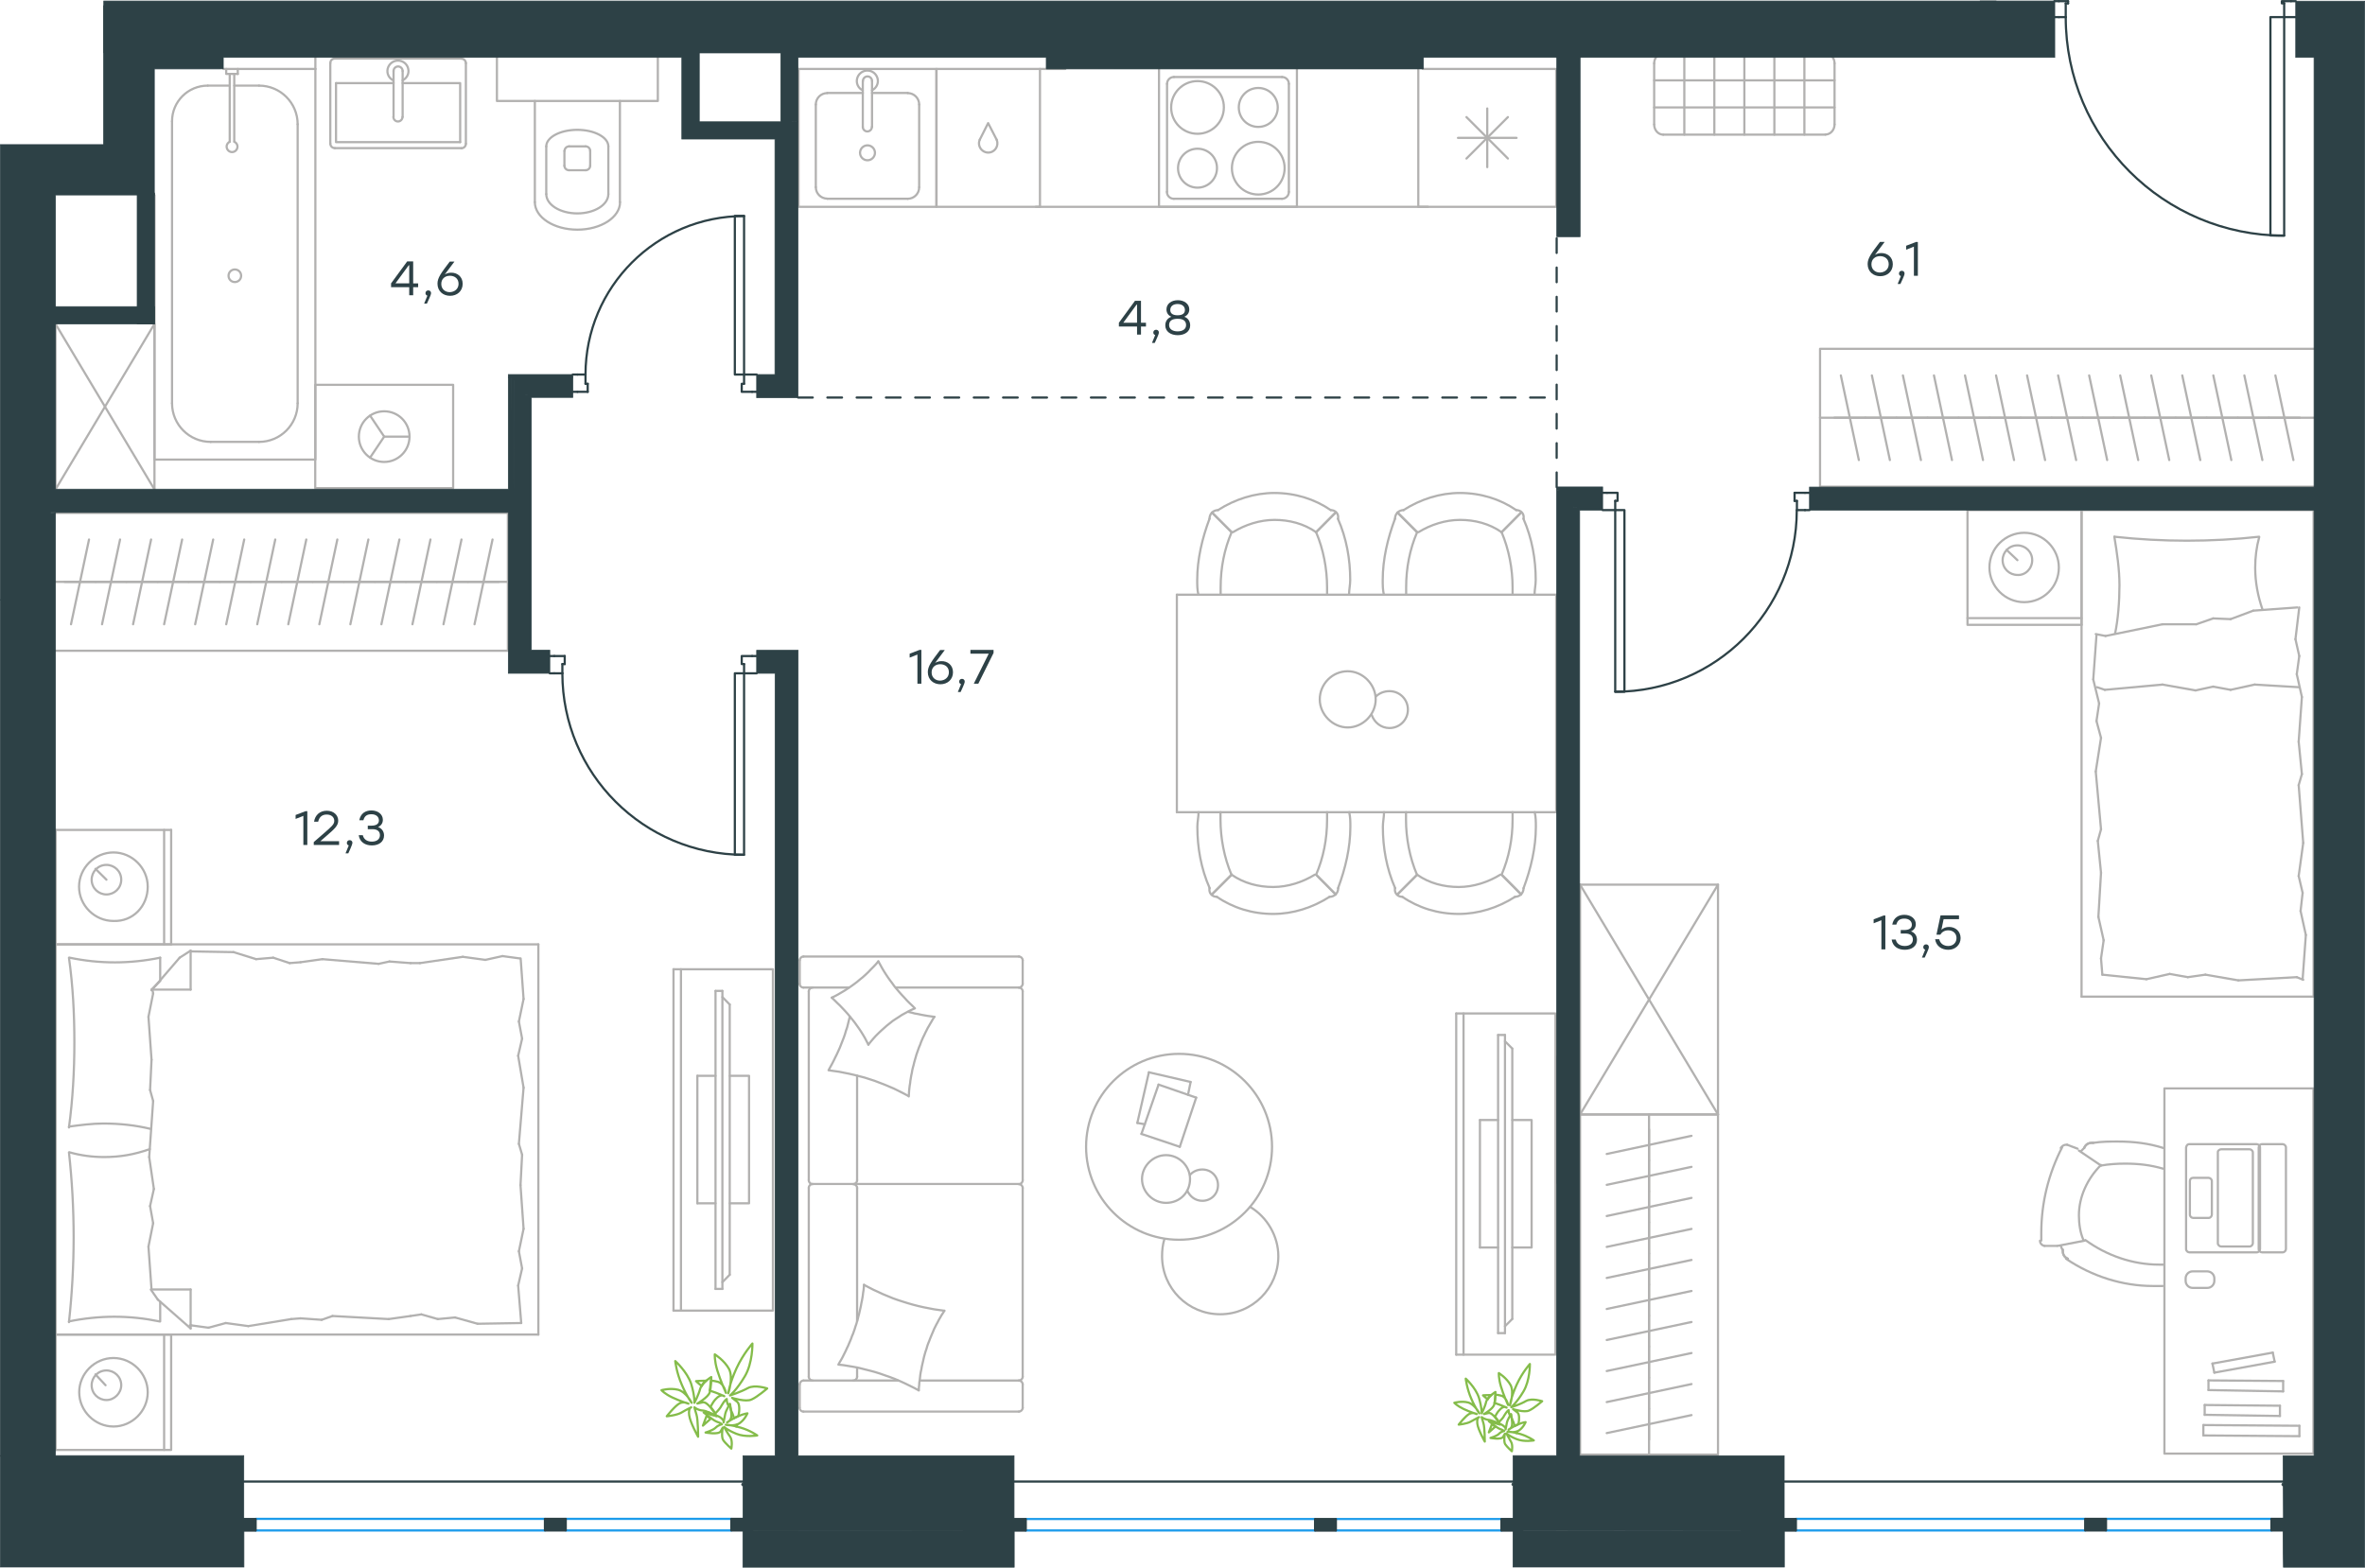 <?xml version="1.0" encoding="utf-8"?>
<!-- Generator: Adobe Illustrator 26.5.0, SVG Export Plug-In . SVG Version: 6.00 Build 0)  -->
<svg version="1.1" id="Слой_1" xmlns="http://www.w3.org/2000/svg" xmlns:xlink="http://www.w3.org/1999/xlink" x="0px" y="0px"
	 viewBox="0 0 1615.3 1071" style="enable-background:new 0 0 1615.3 1071;" xml:space="preserve">
<style type="text/css">
	.st0{fill:none;stroke:#B2B1B0;stroke-width:1.5;stroke-linecap:round;stroke-linejoin:round;stroke-miterlimit:22.926;}
	.st1{enable-background:new    ;}
	.st2{fill:#2D4146;}
	.st3{fill:none;stroke:#2D4146;stroke-width:1.5;stroke-linecap:round;stroke-linejoin:round;stroke-miterlimit:22.926;}
	.st4{fill:none;stroke:#1D9CEB;stroke-width:1.5;stroke-linecap:round;stroke-linejoin:round;stroke-miterlimit:22.926;}
	
		.st5{fill:none;stroke:#2D4146;stroke-width:1.5;stroke-linecap:round;stroke-linejoin:round;stroke-miterlimit:22.926;stroke-dasharray:10,10,0,0,0,0;}
	.st6{fill:#2D4146;stroke:#2D4146;stroke-width:0.5;stroke-miterlimit:10;}
	.st7{fill:none;stroke:#84BC4A;stroke-width:1.5;stroke-linecap:round;stroke-linejoin:round;stroke-miterlimit:22.926;}
</style>
<g>
	<line class="st0" x1="1062.9" y1="554.9" x2="803.8" y2="554.9"/>
	<line class="st0" x1="803.8" y1="406.3" x2="1062.9" y2="406.3"/>
	<g>
		<line class="st0" x1="803.8" y1="554.9" x2="803.8" y2="406.3"/>
		<line class="st0" x1="1062.9" y1="406.3" x2="1062.9" y2="554.9"/>
		<path class="st0" d="M901.4,477.8c0,10.3,8.9,19.2,19.1,19.2c10.3,0,19.1-8.9,19.1-19.2c0-10.3-8.9-19.2-19.1-19.2
			C909.8,458.6,901.4,467.5,901.4,477.8z"/>
		<path class="st0" d="M939.7,475.9c2.3-2.3,5.6-3.7,9.3-3.7c7,0,12.6,5.6,12.6,12.6s-5.6,12.6-12.6,12.6c-5.6,0-10.3-3.7-12.1-8.9"
			/>
	</g>
	<g>
		<path class="st0" d="M898.9,363.6c-8.4-5.9-18.4-8.4-28.4-8.4s-20.1,3.3-28.4,8.4"/>
		<path class="st0" d="M921.4,406.3c0-3.3,0.8-6.7,0.8-10c0-14.2-2.5-28.5-8.4-41.9"/>
		<path class="st0" d="M826.1,354.4c-5,13.4-8.4,27.6-8.4,41.9c0,3.3,0,6.7,0.8,10"/>
		<path class="st0" d="M906.4,406.3c0-1.7,0-3.3,0-5c0-12.6-2.5-26-7.5-37.7"/>
		<path class="st0" d="M841.2,363.6c-5,11.7-7.5,24.3-7.5,37.7c0,1.7,0,3.3,0,5"/>
		<path class="st0" d="M908.9,348.5c-10.9-7.5-24.2-11.7-38.5-11.7c-13.4,0-26.8,4.2-38.5,11.7"/>
		<line class="st0" x1="898.9" y1="363.6" x2="912.2" y2="350.2"/>
		<line class="st0" x1="841.2" y1="363.6" x2="827.8" y2="350.2"/>
		<line class="st0" x1="898.9" y1="363.6" x2="912.2" y2="350.2"/>
		<line class="st0" x1="841.2" y1="363.6" x2="827.8" y2="350.2"/>
		<path class="st0" d="M832,348.5c-3.3,0-5.9,2.5-5.9,5.9"/>
		<path class="st0" d="M913.9,354.4c0.6-3.3-1.7-5.9-5-5.9"/>
		<path class="st0" d="M1025.6,363.6c-8.4-5.9-18.4-8.4-28.4-8.4s-20.1,3.3-28.4,8.4"/>
		<path class="st0" d="M1048.1,406.3c0-3.3,0.8-6.7,0.8-10c0-14.2-2.5-28.5-8.4-41.9"/>
		<path class="st0" d="M952.8,354.4c-5,13.4-8.4,27.6-8.4,41.9c0,3.3,0,6.7,0.8,10"/>
		<path class="st0" d="M1033.1,406.3c0-1.7,0-3.3,0-5c0-12.6-2.5-26-7.5-37.7"/>
		<path class="st0" d="M967.9,363.6c-5,11.7-7.5,24.3-7.5,37.7c0,1.7,0,3.3,0,5"/>
		<path class="st0" d="M1035.6,348.5c-10.9-7.5-24.2-11.7-38.5-11.7c-13.4,0-26.8,4.2-38.5,11.7"/>
		<line class="st0" x1="1025.6" y1="363.6" x2="1038.9" y2="350.2"/>
		<line class="st0" x1="967.9" y1="363.6" x2="954.5" y2="350.2"/>
		<line class="st0" x1="1025.6" y1="363.6" x2="1038.9" y2="350.2"/>
		<line class="st0" x1="967.9" y1="363.6" x2="954.5" y2="350.2"/>
		<path class="st0" d="M958.7,348.5c-3.3,0-5.9,2.5-5.9,5.9"/>
		<path class="st0" d="M1040.6,354.4c0.6-3.3-1.7-5.9-5-5.9"/>
	</g>
	<g>
		<path class="st0" d="M967.9,597.6c8.4,5.9,18.4,8.4,28.4,8.4s20.1-3.3,28.4-8.4"/>
		<path class="st0" d="M945.3,554.9c0,3.3-0.8,6.7-0.8,10c0,14.2,2.5,28.5,8.4,41.9"/>
		<path class="st0" d="M1040.6,606.8c5-13.4,8.4-27.6,8.4-41.9c0-3.3,0-6.7-0.8-10"/>
		<path class="st0" d="M960.3,554.9c0,1.7,0,3.3,0,5c0,12.6,2.5,26,7.5,37.7"/>
		<path class="st0" d="M1025.6,597.6c5-11.7,7.5-24.3,7.5-37.7c0-1.7,0-3.3,0-5"/>
		<path class="st0" d="M957.8,612.7c10.9,7.5,24.2,11.7,38.5,11.7c13.4,0,26.8-4.2,38.5-11.7"/>
		<line class="st0" x1="967.9" y1="597.6" x2="954.5" y2="611"/>
		<line class="st0" x1="1025.6" y1="597.6" x2="1038.9" y2="611"/>
		<line class="st0" x1="967.9" y1="597.6" x2="954.5" y2="611"/>
		<line class="st0" x1="1025.6" y1="597.6" x2="1038.9" y2="611"/>
		<path class="st0" d="M1034.7,612.7c3.3,0,5.9-2.5,5.9-5.9"/>
		<path class="st0" d="M952.8,606.8c-0.6,3.3,1.7,5.9,5,5.9"/>
		<path class="st0" d="M841.2,597.6c8.4,5.9,18.4,8.4,28.4,8.4s20.1-3.3,28.4-8.4"/>
		<path class="st0" d="M818.6,554.9c0,3.3-0.8,6.7-0.8,10c0,14.2,2.5,28.5,8.4,41.9"/>
		<path class="st0" d="M913.9,606.8c5-13.4,8.4-27.6,8.4-41.9c0-3.3,0-6.7-0.8-10"/>
		<path class="st0" d="M833.6,554.9c0,1.7,0,3.3,0,5c0,12.6,2.5,26,7.5,37.7"/>
		<path class="st0" d="M898.9,597.6c5-11.7,7.5-24.3,7.5-37.7c0-1.7,0-3.3,0-5"/>
		<path class="st0" d="M831.1,612.7c10.9,7.5,24.2,11.7,38.5,11.7c13.4,0,26.8-4.2,38.5-11.7"/>
		<line class="st0" x1="841.2" y1="597.6" x2="827.8" y2="611"/>
		<line class="st0" x1="898.9" y1="597.6" x2="912.2" y2="611"/>
		<line class="st0" x1="841.2" y1="597.6" x2="827.8" y2="611"/>
		<line class="st0" x1="898.9" y1="597.6" x2="912.2" y2="611"/>
		<path class="st0" d="M908.1,612.7c3.3,0,5.9-2.5,5.9-5.9"/>
		<path class="st0" d="M826.1,606.8c-0.6,3.3,1.7,5.9,5,5.9"/>
	</g>
</g>
<line class="st0" x1="1252.9" y1="285.4" x2="1274.1" y2="285.4"/>
<line class="st0" x1="1269.6" y1="314.3" x2="1257.3" y2="256.5"/>
<line class="st0" x1="1274.1" y1="285.4" x2="1295.3" y2="285.4"/>
<line class="st0" x1="1290.8" y1="314.3" x2="1278.5" y2="256.5"/>
<line class="st0" x1="1295.3" y1="285.4" x2="1316.5" y2="285.4"/>
<line class="st0" x1="1312" y1="314.3" x2="1299.7" y2="256.5"/>
<line class="st0" x1="1316.5" y1="285.4" x2="1337.7" y2="285.4"/>
<line class="st0" x1="1333.2" y1="314.3" x2="1320.9" y2="256.5"/>
<line class="st0" x1="1337.7" y1="285.4" x2="1358.9" y2="285.4"/>
<line class="st0" x1="1354.4" y1="314.3" x2="1342.1" y2="256.5"/>
<line class="st0" x1="1358.9" y1="285.4" x2="1380.1" y2="285.4"/>
<line class="st0" x1="1375.6" y1="314.3" x2="1363.3" y2="256.5"/>
<line class="st0" x1="1380.1" y1="285.4" x2="1401.3" y2="285.4"/>
<line class="st0" x1="1396.8" y1="314.3" x2="1384.5" y2="256.5"/>
<line class="st0" x1="1401.3" y1="285.4" x2="1422.5" y2="285.4"/>
<line class="st0" x1="1418" y1="314.3" x2="1405.7" y2="256.5"/>
<line class="st0" x1="1422.5" y1="285.4" x2="1443.6" y2="285.4"/>
<line class="st0" x1="1439.2" y1="314.3" x2="1426.9" y2="256.5"/>
<line class="st0" x1="1243.1" y1="285.4" x2="1580.5" y2="285.4"/>
<line class="st0" x1="1443.6" y1="285.4" x2="1464.8" y2="285.4"/>
<line class="st0" x1="1460.4" y1="314.3" x2="1448.1" y2="256.5"/>
<line class="st0" x1="1464.8" y1="285.4" x2="1486" y2="285.4"/>
<line class="st0" x1="1481.6" y1="314.3" x2="1469.3" y2="256.5"/>
<line class="st0" x1="1486" y1="285.4" x2="1507.2" y2="285.4"/>
<line class="st0" x1="1502.8" y1="314.3" x2="1490.5" y2="256.5"/>
<line class="st0" x1="1507.2" y1="285.4" x2="1528.4" y2="285.4"/>
<line class="st0" x1="1524" y1="314.3" x2="1511.7" y2="256.5"/>
<line class="st0" x1="1528.4" y1="285.4" x2="1549.6" y2="285.4"/>
<line class="st0" x1="1545.2" y1="314.3" x2="1532.9" y2="256.5"/>
<line class="st0" x1="1549.6" y1="285.4" x2="1570.8" y2="285.4"/>
<line class="st0" x1="1566.4" y1="314.3" x2="1554.1" y2="256.5"/>
<polyline class="st0" points="1580.5,238.3 1243.1,238.3 1243.1,332.5 1580.5,332.5 "/>
<line class="st0" x1="1126.3" y1="771.6" x2="1126.3" y2="792.8"/>
<line class="st0" x1="1097.4" y1="788.4" x2="1155.3" y2="776"/>
<line class="st0" x1="1126.3" y1="792.8" x2="1126.3" y2="814"/>
<line class="st0" x1="1097.4" y1="809.5" x2="1155.3" y2="797.2"/>
<line class="st0" x1="1126.3" y1="814" x2="1126.3" y2="835.2"/>
<line class="st0" x1="1097.4" y1="830.8" x2="1155.3" y2="818.4"/>
<line class="st0" x1="1126.3" y1="835.2" x2="1126.3" y2="856.4"/>
<line class="st0" x1="1097.4" y1="851.9" x2="1155.3" y2="839.6"/>
<line class="st0" x1="1126.3" y1="761.4" x2="1126.3" y2="993.8"/>
<line class="st0" x1="1126.3" y1="856.4" x2="1126.3" y2="877.6"/>
<line class="st0" x1="1097.4" y1="873.1" x2="1155.3" y2="860.8"/>
<line class="st0" x1="1126.3" y1="877.6" x2="1126.3" y2="898.8"/>
<line class="st0" x1="1097.4" y1="894.3" x2="1155.3" y2="882"/>
<line class="st0" x1="1126.3" y1="898.8" x2="1126.3" y2="920"/>
<line class="st0" x1="1097.4" y1="915.5" x2="1155.3" y2="903.2"/>
<line class="st0" x1="1126.3" y1="920" x2="1126.3" y2="941.2"/>
<line class="st0" x1="1097.4" y1="936.7" x2="1155.3" y2="924.4"/>
<line class="st0" x1="1126.3" y1="941.2" x2="1126.3" y2="962.4"/>
<line class="st0" x1="1097.4" y1="957.9" x2="1155.3" y2="945.6"/>
<line class="st0" x1="1126.3" y1="962.4" x2="1126.3" y2="983.6"/>
<line class="st0" x1="1097.4" y1="979.1" x2="1155.3" y2="966.8"/>
<rect x="1079.2" y="761.4" class="st0" width="94.2" height="232.4"/>
<g>
	<line class="st0" x1="1173.4" y1="761.4" x2="1079.2" y2="604.4"/>
	<polyline class="st0" points="1079.2,604.4 1173.4,604.4 1079.2,761.4 	"/>
	<polyline class="st0" points="1173.4,604.4 1173.4,761.4 1079.2,761.4 1079.2,604.4 	"/>
</g>
<line class="st0" x1="44.1" y1="397.5" x2="65.3" y2="397.5"/>
<line class="st0" x1="60.8" y1="368.6" x2="48.5" y2="426.5"/>
<line class="st0" x1="65.3" y1="397.5" x2="86.4" y2="397.5"/>
<line class="st0" x1="82" y1="368.6" x2="69.7" y2="426.5"/>
<line class="st0" x1="86.4" y1="397.5" x2="107.7" y2="397.5"/>
<line class="st0" x1="103.2" y1="368.6" x2="90.9" y2="426.5"/>
<line class="st0" x1="107.7" y1="397.5" x2="128.8" y2="397.5"/>
<line class="st0" x1="124.4" y1="368.6" x2="112.1" y2="426.5"/>
<line class="st0" x1="128.8" y1="397.5" x2="150.1" y2="397.5"/>
<line class="st0" x1="145.6" y1="368.6" x2="133.3" y2="426.5"/>
<line class="st0" x1="150.1" y1="397.5" x2="171.2" y2="397.5"/>
<line class="st0" x1="166.8" y1="368.6" x2="154.5" y2="426.5"/>
<line class="st0" x1="171.2" y1="397.5" x2="192.4" y2="397.5"/>
<line class="st0" x1="188" y1="368.6" x2="175.7" y2="426.5"/>
<line class="st0" x1="192.4" y1="397.5" x2="213.6" y2="397.5"/>
<line class="st0" x1="209.2" y1="368.6" x2="196.9" y2="426.5"/>
<line class="st0" x1="37.9" y1="397.5" x2="346.9" y2="397.5"/>
<line class="st0" x1="213.6" y1="397.5" x2="234.8" y2="397.5"/>
<line class="st0" x1="230.4" y1="368.6" x2="218.1" y2="426.5"/>
<line class="st0" x1="234.8" y1="397.5" x2="256" y2="397.5"/>
<line class="st0" x1="251.6" y1="368.6" x2="239.3" y2="426.5"/>
<line class="st0" x1="256" y1="397.5" x2="277.2" y2="397.5"/>
<line class="st0" x1="272.8" y1="368.6" x2="260.5" y2="426.5"/>
<line class="st0" x1="277.2" y1="397.5" x2="298.4" y2="397.5"/>
<line class="st0" x1="294" y1="368.6" x2="281.7" y2="426.5"/>
<line class="st0" x1="298.4" y1="397.5" x2="319.6" y2="397.5"/>
<line class="st0" x1="315.2" y1="368.6" x2="302.9" y2="426.5"/>
<line class="st0" x1="319.6" y1="397.5" x2="340.8" y2="397.5"/>
<line class="st0" x1="336.4" y1="368.6" x2="324.1" y2="426.5"/>
<polyline class="st0" points="37.9,350.4 346.9,350.4 346.9,444.6 37.9,444.6 "/>
<line class="st0" x1="1001.6" y1="108.3" x2="1029.9" y2="80"/>
<line class="st0" x1="1029.9" y1="108.3" x2="1001.6" y2="80"/>
<line class="st0" x1="995.8" y1="94.2" x2="1035.8" y2="94.2"/>
<line class="st0" x1="1015.8" y1="114.2" x2="1015.8" y2="74.1"/>
<polyline class="st0" points="971.8,47.1 1062.9,47.1 1062.9,141.3 968.7,141.3 968.7,47.1 "/>
<path class="st0" d="M859.4,96.9c-10,0-18,8.1-18,18c0,10,8.1,18,18,18c10,0,18-8.1,18-18C877.4,104.9,869.4,96.9,859.4,96.9"/>
<path class="st0" d="M859.4,60.1c-7.4,0-13.3,6-13.3,13.3c0,7.4,6,13.3,13.3,13.3c7.4,0,13.3-6,13.3-13.3S866.8,60.1,859.4,60.1"/>
<path class="st0" d="M817.9,55.4c-10,0-18,8.1-18,18c0,10,8.1,18,18,18c10,0,18-8.1,18-18C836,63.5,827.9,55.4,817.9,55.4"/>
<path class="st0" d="M817.9,101.6c-7.4,0-13.3,6-13.3,13.3c0,7.4,6,13.3,13.3,13.3c7.4,0,13.3-6,13.3-13.3
	C831.3,107.5,825.3,101.6,817.9,101.6"/>
<path class="st0" d="M880.3,57.3c0-2.6-2.1-4.7-4.7-4.7"/>
<path class="st0" d="M875.6,135.8c2.6,0,4.7-2.1,4.7-4.7"/>
<path class="st0" d="M801.8,52.6c-2.6,0-4.7,2.1-4.7,4.7"/>
<path class="st0" d="M797,131.1c0,2.6,2.1,4.7,4.7,4.7"/>
<line class="st0" x1="880.3" y1="57.3" x2="880.3" y2="131.1"/>
<line class="st0" x1="801.8" y1="52.6" x2="875.6" y2="52.6"/>
<line class="st0" x1="797.1" y1="131.1" x2="797.1" y2="57.3"/>
<line class="st0" x1="875.6" y1="135.8" x2="801.8" y2="135.8"/>
<polyline class="st0" points="885.8,47.1 885.8,141.3 791.6,141.3 791.6,47.1 "/>
<line class="st0" x1="620" y1="63.5" x2="595.6" y2="63.5"/>
<path class="st0" d="M597.6,104.4c0-2.8-2.3-5.1-5.1-5.1s-5.1,2.3-5.1,5.1c0,2.8,2.3,5.1,5.1,5.1S597.6,107.2,597.6,104.4"/>
<path class="st0" d="M589.3,86.7c0,1.7,1.4,3.1,3.1,3.1c1.7,0,3.1-1.4,3.1-3.1"/>
<line class="st0" x1="595.6" y1="55.3" x2="595.6" y2="86.7"/>
<path class="st0" d="M595.6,55.3c0-1.7-1.4-3.1-3.1-3.1c-1.7,0-3.1,1.4-3.1,3.1"/>
<line class="st0" x1="589.3" y1="55.3" x2="589.3" y2="86.7"/>
<path class="st0" d="M595.6,61.7c3-1.5,4.6-4.8,3.8-8s-3.6-5.5-7-5.5c-3.3,0-6.2,2.3-7,5.5s0.8,6.6,3.8,8"/>
<path class="st0" d="M627.8,71.4c0-4.3-3.5-7.8-7.8-7.8"/>
<path class="st0" d="M565,63.6c-4.3,0-7.8,3.5-7.8,7.8"/>
<path class="st0" d="M620,135.8c4.3,0,7.8-3.5,7.8-7.8"/>
<path class="st0" d="M557.2,127.9c0,4.3,3.5,7.8,7.8,7.8"/>
<line class="st0" x1="627.8" y1="71.4" x2="627.8" y2="127.9"/>
<line class="st0" x1="620" y1="135.8" x2="565" y2="135.8"/>
<line class="st0" x1="557.2" y1="127.9" x2="557.2" y2="71.4"/>
<line class="st0" x1="565" y1="63.5" x2="589.3" y2="63.5"/>
<rect x="545.4" y="47.1" class="st0" width="94.2" height="94.2"/>
<path class="st0" d="M669.2,95.4c-1.2,2.6-0.4,5.7,1.9,7.5c2.3,1.8,5.5,1.8,7.7,0c2.3-1.8,3-4.9,1.9-7.5"/>
<polyline class="st0" points="680.7,95.4 674.9,84.1 669.2,95.4 "/>
<rect x="639.6" y="47.1" class="st0" width="70.7" height="94.2"/>
<line class="st0" x1="1062.9" y1="721.9" x2="1062.9" y2="808.2"/>
<g>
	<line class="st0" x1="613.4" y1="943.2" x2="548.8" y2="943.2"/>
	<line class="st0" x1="585.4" y1="811.6" x2="585.4" y2="902.6"/>
	<line class="st0" x1="579.9" y1="674.7" x2="548.8" y2="674.7"/>
	<polyline class="st0" points="568.1,681.6 570.4,680.5 572.6,679.3 574.8,678 577,676.7 579.1,675.3 581.2,673.9 583.3,672.4 
		585.3,670.9 587.2,669.3 589.2,667.7 591.1,666 593,664.2 594.7,662.4 596.5,660.6 598.3,658.7 599.9,656.8 	"/>
	<polyline class="st0" points="620.3,691.3 622.5,691.8 624.7,692.4 627,692.8 629.3,693.3 631.5,693.7 633.8,694.1 636,694.4 
		638.2,694.7 	"/>
	<polyline class="st0" points="593.1,713.7 591.9,711.4 590.7,709.1 589.4,706.9 588.1,704.8 586.7,702.7 585.2,700.6 583.7,698.5 
		582.1,696.5 580.5,694.5 578.9,692.6 577.2,690.7 575.4,688.8 573.7,687 571.8,685.2 570,683.4 568.1,681.6 	"/>
	<polyline class="st0" points="627.5,949.9 624.3,948.2 621.1,946.6 617.8,945 614.5,943.5 611.2,942.1 607.8,940.8 604.3,939.6 
		600.9,938.4 597.4,937.3 594,936.4 590.4,935.5 586.9,934.6 583.4,933.9 579.8,933.3 576.2,932.7 572.6,932.3 573.5,930.7 
		574.4,929.2 575.3,927.6 576.1,926 576.9,924.4 577.7,922.8 578.4,921.2 579.2,919.6 579.9,917.9 580.6,916.3 581.3,914.6 
		581.9,912.9 582.6,911.3 583.2,909.6 583.8,907.9 584.3,906.2 584.9,904.5 585.4,902.7 585.9,901 586.3,899.3 586.8,897.5 
		587.2,895.7 587.6,894 588,892.2 588.3,890.4 588.7,888.6 589,886.9 589.3,885.1 589.5,883.3 589.8,881.5 590,879.6 590.1,877.8 	
		"/>
	<polyline class="st0" points="638.2,694.7 637.2,696.2 636.3,697.8 635.4,699.3 634.5,700.9 633.6,702.4 632.8,704 632,705.6 
		631.2,707.3 630.4,708.9 629.7,710.5 629,712.2 628.4,713.9 627.7,715.5 627.1,717.2 626.5,718.9 625.9,720.6 625.4,722.4 
		624.9,724.1 624.4,725.9 624,727.6 623.5,729.4 623.1,731.1 622.8,732.9 622.4,734.7 622.1,736.5 621.8,738.3 621.6,740.1 
		621.3,741.9 621.1,743.6 620.9,745.5 620.8,747.3 620.7,749.1 	"/>
	<polyline class="st0" points="620.3,748.7 617.1,747 613.9,745.4 610.7,743.8 607.4,742.4 604.1,741 600.7,739.7 597.3,738.4 
		593.9,737.3 590.5,736.2 587,735.3 583.5,734.4 580,733.6 576.5,732.9 573,732.2 569.4,731.7 565.9,731.2 567.1,729 568.3,726.8 
		569.4,724.7 570.5,722.4 571.6,720.2 572.6,718 573.6,715.8 574.5,713.5 575.4,711.2 576.3,708.9 577.1,706.6 577.8,704.2 
		578.6,701.9 579.2,699.5 579.8,697.1 580.4,694.7 	"/>
	<polyline class="st0" points="645,895.5 644.1,897 643.1,898.5 642.2,900.1 641.3,901.6 640.5,903.2 639.6,904.8 638.8,906.4 
		638,908 637.3,909.7 636.6,911.3 635.9,913 635.2,914.7 634.6,916.3 633.9,918 633.3,919.7 632.8,921.5 632.2,923.2 631.7,924.9 
		631.2,926.7 630.8,928.4 630.4,930.2 630,931.9 629.6,933.7 629.3,935.5 628.9,937.3 628.6,939.1 628.4,940.9 628.2,942.7 
		627.9,944.5 627.8,946.3 627.6,948.1 627.5,949.9 	"/>
	<polyline class="st0" points="599.9,656.8 601.2,659.1 602.4,661.3 603.7,663.5 605.1,665.7 606.5,667.8 608,669.9 609.5,671.9 
		611,674 612.6,675.9 614.3,677.9 616,679.8 617.7,681.6 619.4,683.5 621.2,685.3 623.1,687.1 624.9,688.9 622.6,689.9 620.4,691 
		618.2,692.2 616,693.4 613.9,694.8 611.7,696.2 609.6,697.6 607.6,699.2 605.6,700.8 603.7,702.5 601.8,704.2 599.9,706 
		598.1,707.8 596.4,709.7 594.7,711.7 593.1,713.7 	"/>
	<polyline class="st0" points="590.1,877.8 593.3,879.5 596.6,881.2 599.9,882.7 603.1,884.2 606.5,885.6 609.9,887 613.3,888.2 
		616.7,889.3 620.2,890.4 623.7,891.4 627.2,892.3 630.7,893.1 634.3,893.8 637.9,894.5 641.4,895 645,895.5 	"/>
	<path class="st0" d="M582.8,809c1.4,0,2.6-1.2,2.6-2.6"/>
	<line class="st0" x1="585.4" y1="806.3" x2="585.4" y2="734.9"/>
	<path class="st0" d="M582.8,943.2c1.4,0,2.6-1.2,2.6-2.6"/>
	<path class="st0" d="M585.4,811.6c0-1.4-1.2-2.6-2.6-2.6"/>
	<line class="st0" x1="585.4" y1="934.3" x2="585.4" y2="940.6"/>
	<path class="st0" d="M555,674.7c-1.4,0-2.6,1.2-2.6,2.6"/>
	<path class="st0" d="M698.5,677.3c0-1.4-1.2-2.6-2.6-2.6"/>
	<path class="st0" d="M552.4,806.4c0,1.4,1.2,2.6,2.6,2.6"/>
	<path class="st0" d="M695.9,809c1.4,0,2.6-1.2,2.6-2.6"/>
	<line class="st0" x1="552.4" y1="806.3" x2="552.4" y2="677.3"/>
	<line class="st0" x1="698.5" y1="677.3" x2="698.5" y2="806.3"/>
	<path class="st0" d="M552.4,940.6c0,1.4,1.2,2.6,2.6,2.6"/>
	<path class="st0" d="M695.9,943.2c1.4,0,2.6-1.2,2.6-2.6"/>
	<path class="st0" d="M548.8,943.2c-1.4,0-2.6,1.2-2.6,2.6"/>
	<path class="st0" d="M555,808.9c-1.4,0-2.6,1.2-2.6,2.6"/>
	<path class="st0" d="M698.5,811.6c0-1.4-1.2-2.6-2.6-2.6"/>
	<path class="st0" d="M698.5,656.1c0-1.4-1.2-2.6-2.6-2.6"/>
	<path class="st0" d="M695.9,674.7c1.4,0,2.6-1.2,2.6-2.6"/>
	<path class="st0" d="M548.8,653.5c-1.4,0-2.6,1.2-2.6,2.6"/>
	<path class="st0" d="M546.1,672.1c0,1.4,1.2,2.6,2.6,2.6"/>
	<path class="st0" d="M546.1,961.8c0,1.4,1.2,2.6,2.6,2.6"/>
	<path class="st0" d="M698.5,945.8c0-1.4-1.2-2.6-2.6-2.6"/>
	<path class="st0" d="M695.9,964.4c1.4,0,2.6-1.2,2.6-2.6"/>
	<line class="st0" x1="552.4" y1="811.6" x2="552.4" y2="940.6"/>
	<line class="st0" x1="695.9" y1="808.9" x2="555" y2="808.9"/>
	<line class="st0" x1="698.5" y1="940.6" x2="698.5" y2="811.6"/>
	<line class="st0" x1="548.8" y1="653.5" x2="695.9" y2="653.5"/>
	<line class="st0" x1="698.5" y1="656.1" x2="698.5" y2="672.1"/>
	<line class="st0" x1="695.9" y1="674.7" x2="611.9" y2="674.7"/>
	<line class="st0" x1="546.2" y1="672.1" x2="546.2" y2="656.1"/>
	<line class="st0" x1="628.3" y1="943.2" x2="695.9" y2="943.2"/>
	<line class="st0" x1="698.5" y1="945.8" x2="698.5" y2="961.8"/>
	<line class="st0" x1="695.9" y1="964.4" x2="548.8" y2="964.4"/>
	<line class="st0" x1="546.2" y1="961.8" x2="546.2" y2="945.8"/>
</g>
<path class="st0" d="M400,116.3c1.7,0,3.1-1.4,3.1-3.1"/>
<path class="st0" d="M385.5,113.2c0,1.7,1.4,3.1,3.1,3.1"/>
<path class="st0" d="M403.1,103.1c0-1.7-1.4-3.1-3.1-3.1"/>
<path class="st0" d="M388.7,100c-1.7,0-3.1,1.4-3.1,3.1"/>
<line class="st0" x1="403.1" y1="103.1" x2="403.1" y2="113.2"/>
<line class="st0" x1="400" y1="116.3" x2="388.7" y2="116.3"/>
<line class="st0" x1="385.5" y1="113.2" x2="385.5" y2="103.1"/>
<line class="st0" x1="388.7" y1="100" x2="400" y2="100"/>
<path class="st0" d="M415.5,100c0-6.2-9.5-11.3-21.2-11.3s-21.2,5.1-21.2,11.3"/>
<line class="st0" x1="415.5" y1="132.6" x2="415.5" y2="100"/>
<path class="st0" d="M373.1,132.6c0,7.3,9.5,13.2,21.2,13.2s21.2-5.9,21.2-13.2"/>
<line class="st0" x1="373.1" y1="132.6" x2="373.1" y2="100"/>
<path class="st0" d="M365.3,138.1c0,10.4,13,18.8,29.1,18.8c16,0,29.1-8.4,29.1-18.8"/>
<line class="st0" x1="423.4" y1="138.1" x2="423.4" y2="69"/>
<line class="st0" x1="365.3" y1="138.1" x2="365.3" y2="69"/>
<polyline class="st0" points="449.3,39.2 449.3,69 339.4,69 339.4,39.2 "/>
<line class="st0" x1="268.8" y1="56.8" x2="229.5" y2="56.8"/>
<polyline class="st0" points="275,56.8 314.3,56.8 314.3,97.1 "/>
<polyline class="st0" points="314.3,97.1 229.5,97.1 229.5,56.8 "/>
<path class="st0" d="M225.6,98.1c0,1.7,1.4,3.1,3.1,3.1"/>
<path class="st0" d="M315.1,101.3c1.7,0,3.1-1.4,3.1-3.1"/>
<path class="st0" d="M228.7,40c-1.7,0-3.1,1.4-3.1,3.1"/>
<path class="st0" d="M318.2,43.2c0-1.7-1.4-3.1-3.1-3.1"/>
<path class="st0" d="M268.7,79.9c0,1.7,1.4,3.1,3.1,3.1s3.1-1.4,3.1-3.1"/>
<line class="st0" x1="268.8" y1="48.5" x2="268.8" y2="79.9"/>
<path class="st0" d="M275,48.5c0-1.7-1.4-3.1-3.1-3.1s-3.1,1.4-3.1,3.1"/>
<line class="st0" x1="275" y1="48.5" x2="275" y2="79.9"/>
<path class="st0" d="M275,54.9c3-1.5,4.6-4.8,3.8-8c-0.7-3.2-3.6-5.5-7-5.5c-3.3,0-6.2,2.3-7,5.5s0.8,6.6,3.8,8"/>
<line class="st0" x1="225.6" y1="43.1" x2="225.6" y2="98.1"/>
<line class="st0" x1="228.7" y1="101.2" x2="315.1" y2="101.2"/>
<line class="st0" x1="318.2" y1="98.1" x2="318.2" y2="43.1"/>
<line class="st0" x1="315.1" y1="40" x2="228.7" y2="40"/>
<g>
	<polyline class="st0" points="252.8,312.6 262.4,298.3 252.8,284 	"/>
	<line class="st0" x1="262.4" y1="298.3" x2="279.7" y2="298.3"/>
	<path class="st0" d="M245.1,298.3c0,9.5,7.7,17.3,17.3,17.3c9.5,0,17.3-7.7,17.3-17.3S272,281,262.4,281
		C252.9,281,245.1,288.7,245.1,298.3"/>
	<rect x="215.3" y="262.9" class="st0" width="94.2" height="70.6"/>
</g>
<line class="st0" x1="142" y1="58.5" x2="156.9" y2="58.5"/>
<path class="st0" d="M156.9,96.9c-1.6,0.7-2.4,2.5-2,4.1c0.4,1.7,1.9,2.9,3.6,2.9c1.7,0,3.2-1.2,3.6-2.9c0.4-1.7-0.5-3.4-2-4.1"/>
<line class="st0" x1="156.9" y1="50.5" x2="156.9" y2="96.8"/>
<line class="st0" x1="160" y1="50.5" x2="160" y2="96.8"/>
<line class="st0" x1="162.4" y1="50.5" x2="162.4" y2="47.1"/>
<polyline class="st0" points="162.4,50.5 154.5,50.5 154.5,47.1 "/>
<path class="st0" d="M160.4,184.1c-2.4,0-4.3,1.9-4.3,4.3c0,2.4,1.9,4.3,4.3,4.3c2.4,0,4.3-1.9,4.3-4.3S162.8,184.1,160.4,184.1"/>
<path class="st0" d="M141.9,58.5c-13.5,0-24.4,10.9-24.4,24.4"/>
<path class="st0" d="M203.3,84.9c0-14.6-11.8-26.4-26.4-26.4"/>
<path class="st0" d="M117.5,275.5c0,14.6,11.8,26.4,26.4,26.4"/>
<path class="st0" d="M176.9,301.9c14.6,0,26.4-11.8,26.4-26.4"/>
<line class="st0" x1="176.9" y1="58.5" x2="160" y2="58.5"/>
<line class="st0" x1="117.5" y1="82.9" x2="117.5" y2="275.5"/>
<line class="st0" x1="143.9" y1="301.9" x2="176.9" y2="301.9"/>
<line class="st0" x1="203.3" y1="275.5" x2="203.3" y2="84.9"/>
<line class="st0" x1="215.4" y1="47.1" x2="152.6" y2="47.1"/>
<polyline class="st0" points="105.5,133.4 105.5,314 215.4,314 215.4,47.1 "/>
<g>
	<line class="st0" x1="105.5" y1="334.4" x2="37.9" y2="221.3"/>
	<polyline class="st0" points="105.5,334.4 105.5,221.3 37.9,334.4 37.9,221.3 	"/>
</g>
<line class="st0" x1="707.5" y1="141.3" x2="975.3" y2="141.3"/>
<g>
	<line class="st0" x1="784.7" y1="732.6" x2="813.2" y2="739.2"/>
	<line class="st0" x1="813.2" y1="739.2" x2="811.4" y2="748"/>
	<line class="st0" x1="781.9" y1="768.1" x2="776.8" y2="767.2"/>
	<line class="st0" x1="776.8" y1="767.2" x2="784.7" y2="732.6"/>
	<line class="st0" x1="791.3" y1="741" x2="817" y2="749.9"/>
	<line class="st0" x1="817" y1="749.9" x2="805.8" y2="783.5"/>
	<line class="st0" x1="805.8" y1="783.5" x2="779.6" y2="774.7"/>
	<line class="st0" x1="779.6" y1="774.7" x2="791.3" y2="741"/>
	<ellipse class="st0" cx="805.3" cy="783.5" rx="63.5" ry="63.5"/>
	<path class="st0" d="M812.8,805.5c0-8.9-7.5-16.3-16.4-16.3s-16.4,7.5-16.4,16.3c0,8.9,7.5,16.3,16.4,16.3
		C805.8,821.8,812.8,814.8,812.8,805.5z"/>
	<path class="st0" d="M812.8,802.7c1.9-2.3,5.1-3.7,8.4-3.7c6.1,0,10.7,4.7,10.7,10.7c0,6.1-4.7,10.7-10.7,10.7
		c-4.7,0-8.4-2.8-10.3-7"/>
	<path class="st0" d="M853.9,824.6c11.7,7,19.2,20.1,19.2,33.6c0,21.9-17.8,39.7-39.7,39.7c-22,0-39.7-17.7-39.7-39.7
		c0-3.9,0.4-7.8,1.6-11.7"/>
</g>
<g>
	<g>
		<line class="st0" x1="999.6" y1="692.4" x2="999.6" y2="925.5"/>
		<polyline class="st0" points="994.6,925.5 1062.4,925.5 1062.4,692.4 994.6,692.4 		"/>
		<line class="st0" x1="994.6" y1="692.4" x2="994.6" y2="925.5"/>
	</g>
	<g>
		<polyline class="st0" points="1032.9,852.3 1046.1,852.3 1046.1,765.2 1032.9,765.2 		"/>
		<line class="st0" x1="1023.2" y1="765.2" x2="1010.8" y2="765.2"/>
		<line class="st0" x1="1010.8" y1="765.2" x2="1010.8" y2="852.3"/>
		<line class="st0" x1="1010.8" y1="852.3" x2="1023.2" y2="852.3"/>
		<line class="st0" x1="1023.2" y1="707.1" x2="1027.9" y2="707.1"/>
		<line class="st0" x1="1032.9" y1="901.1" x2="1027.9" y2="906.1"/>
		<line class="st0" x1="1027.9" y1="711.4" x2="1032.9" y2="716.4"/>
		<line class="st0" x1="1027.9" y1="910.8" x2="1027.9" y2="707.1"/>
		<line class="st0" x1="1023.2" y1="707.1" x2="1023.2" y2="910.8"/>
		<line class="st0" x1="1023.2" y1="910.8" x2="1027.9" y2="910.8"/>
		<line class="st0" x1="1032.9" y1="716.4" x2="1032.9" y2="901.1"/>
	</g>
</g>
<g>
	<g>
		<line class="st0" x1="465.1" y1="662.2" x2="465.1" y2="895.4"/>
		<polyline class="st0" points="460,895.4 527.9,895.4 527.9,662.2 460,662.2 		"/>
		<line class="st0" x1="460" y1="662.2" x2="460" y2="895.4"/>
	</g>
	<g>
		<polyline class="st0" points="498.4,822.1 511.6,822.1 511.6,735 498.4,735 		"/>
		<line class="st0" x1="488.7" y1="735" x2="476.3" y2="735"/>
		<line class="st0" x1="476.3" y1="735" x2="476.3" y2="822.1"/>
		<line class="st0" x1="476.3" y1="822.1" x2="488.7" y2="822.1"/>
		<line class="st0" x1="488.7" y1="677" x2="493.4" y2="677"/>
		<line class="st0" x1="498.4" y1="870.9" x2="493.4" y2="876"/>
		<line class="st0" x1="493.4" y1="681.2" x2="498.4" y2="686.3"/>
		<line class="st0" x1="493.4" y1="880.6" x2="493.4" y2="677"/>
		<line class="st0" x1="488.7" y1="677" x2="488.7" y2="880.6"/>
		<line class="st0" x1="488.7" y1="880.6" x2="493.4" y2="880.6"/>
		<line class="st0" x1="498.4" y1="686.3" x2="498.4" y2="870.9"/>
	</g>
</g>
<g>
	<line class="st0" x1="38" y1="645.2" x2="38" y2="567"/>
	<line class="st0" x1="116.9" y1="567" x2="116.9" y2="645.2"/>
	<line class="st0" x1="116.9" y1="645.2" x2="38" y2="645.2"/>
	<line class="st0" x1="38" y1="567" x2="116.9" y2="567"/>
	<line class="st0" x1="72.7" y1="601" x2="65.2" y2="593.6"/>
	<line class="st0" x1="112.1" y1="567" x2="112.1" y2="645.2"/>
	<path class="st0" d="M100.9,605.8c0-12.8-10.7-23.4-23.4-23.4C64.7,582.4,54,593,54,605.8s10.7,23.4,23.4,23.4
		C90.8,629.8,100.9,619.1,100.9,605.8z"/>
	<path class="st0" d="M82.8,601c0-5.9-4.8-10.1-10.1-10.1c-5.9,0-10.1,4.8-10.1,10.1c0,5.9,4.8,10.1,10.1,10.1S82.8,606.9,82.8,601z
		"/>
	<line class="st0" x1="38" y1="911.8" x2="38" y2="645.2"/>
	<line class="st0" x1="109.4" y1="889.3" x2="109.4" y2="902.8"/>
	<line class="st0" x1="103.5" y1="676.1" x2="130.2" y2="676.1"/>
	<line class="st0" x1="109.4" y1="670.2" x2="103.5" y2="676.1"/>
	<line class="st0" x1="367.7" y1="911.8" x2="38" y2="911.8"/>
	<line class="st0" x1="130.2" y1="649.5" x2="130.2" y2="676.1"/>
	<line class="st0" x1="38" y1="645.2" x2="367.7" y2="645.2"/>
	<line class="st0" x1="130.2" y1="907.6" x2="107.8" y2="887.9"/>
	<line class="st0" x1="107.8" y1="887.9" x2="103" y2="881"/>
	<line class="st0" x1="109.4" y1="654.3" x2="109.4" y2="669.8"/>
	<line class="st0" x1="103.5" y1="881" x2="130.2" y2="881"/>
	<line class="st0" x1="103.5" y1="676.6" x2="122.7" y2="654.3"/>
	<line class="st0" x1="122.7" y1="654.3" x2="130.2" y2="649.5"/>
	<line class="st0" x1="130.2" y1="907.6" x2="130.2" y2="881"/>
	<line class="st0" x1="356.6" y1="788.9" x2="355.5" y2="809.7"/>
	<line class="st0" x1="353.9" y1="721.3" x2="357.6" y2="743.1"/>
	<line class="st0" x1="354.4" y1="697.9" x2="356.6" y2="709.6"/>
	<line class="st0" x1="356.6" y1="709.6" x2="353.9" y2="721.3"/>
	<line class="st0" x1="354.4" y1="781.5" x2="356.6" y2="788.9"/>
	<line class="st0" x1="357.6" y1="743.1" x2="354.4" y2="781.5"/>
	<line class="st0" x1="355.6" y1="654.8" x2="357.6" y2="682.5"/>
	<line class="st0" x1="357.6" y1="682.5" x2="354.4" y2="697.9"/>
	<line class="st0" x1="353.9" y1="878.3" x2="356" y2="903.9"/>
	<line class="st0" x1="354.4" y1="854.9" x2="356.6" y2="866.6"/>
	<line class="st0" x1="356.6" y1="866.6" x2="353.9" y2="878.3"/>
	<line class="st0" x1="355.5" y1="809.7" x2="357.6" y2="839.5"/>
	<line class="st0" x1="357.6" y1="839.5" x2="354.4" y2="854.9"/>
	<line class="st0" x1="367.7" y1="911.8" x2="367.7" y2="645.2"/>
	<path class="st0" d="M47.1,787.3c2.1,19.2,3.2,38.3,3.2,58c0,19.2-1.1,38.9-3.2,58"/>
	<path class="st0" d="M102.3,785.1c-10.7,3.7-20.1,5.4-31.3,5.4c-8,0-16-1.1-23.4-3.2"/>
	<path class="st0" d="M47.1,902.8c10.1-2.1,20.8-3.2,30.9-3.2c10.7,0,20.8,1.1,30.9,3.2"/>
	<path class="st0" d="M47.1,769.7c8-1.1,16-2.1,23.4-2.1c11.2,0,21.8,1.1,32.5,3.7"/>
	<line class="st0" x1="197.8" y1="658" x2="205.3" y2="657.4"/>
	<line class="st0" x1="174.9" y1="655.3" x2="186.6" y2="654.3"/>
	<line class="st0" x1="186.6" y1="654.3" x2="197.8" y2="658"/>
	<line class="st0" x1="130.2" y1="650" x2="159.5" y2="650.5"/>
	<line class="st0" x1="159.5" y1="650.5" x2="174.9" y2="655.3"/>
	<line class="st0" x1="266" y1="656.9" x2="280.4" y2="658"/>
	<line class="st0" x1="205.3" y1="657.4" x2="220.2" y2="655.3"/>
	<line class="st0" x1="258.6" y1="658.5" x2="266" y2="656.9"/>
	<line class="st0" x1="220.2" y1="655.3" x2="258.6" y2="658.5"/>
	<line class="st0" x1="280.4" y1="658" x2="286.8" y2="658"/>
	<line class="st0" x1="331.5" y1="655.8" x2="343.2" y2="653.2"/>
	<line class="st0" x1="343.2" y1="653.2" x2="355" y2="654.8"/>
	<line class="st0" x1="286.8" y1="658" x2="316.1" y2="653.7"/>
	<line class="st0" x1="316.1" y1="653.7" x2="331.5" y2="655.8"/>
	<line class="st0" x1="287.8" y1="898" x2="280.4" y2="899.1"/>
	<line class="st0" x1="310.8" y1="900.1" x2="299" y2="901.2"/>
	<line class="st0" x1="299" y1="901.2" x2="287.8" y2="898"/>
	<line class="st0" x1="356" y1="903.9" x2="326.2" y2="904.4"/>
	<line class="st0" x1="326.2" y1="904.4" x2="310.8" y2="900.1"/>
	<line class="st0" x1="219.7" y1="901.7" x2="205.3" y2="900.7"/>
	<line class="st0" x1="280.4" y1="899.1" x2="265.5" y2="901.2"/>
	<line class="st0" x1="227.1" y1="899.1" x2="219.7" y2="901.7"/>
	<line class="st0" x1="265.5" y1="901.2" x2="227.1" y2="899.1"/>
	<line class="st0" x1="205.3" y1="900.7" x2="198.9" y2="901.2"/>
	<line class="st0" x1="130.7" y1="905.5" x2="129.6" y2="905.5"/>
	<line class="st0" x1="154.2" y1="903.9" x2="142.4" y2="907.1"/>
	<line class="st0" x1="142.4" y1="907.1" x2="130.7" y2="905.5"/>
	<line class="st0" x1="198.9" y1="901.2" x2="169.6" y2="906"/>
	<line class="st0" x1="169.6" y1="906" x2="154.2" y2="903.9"/>
	<path class="st0" d="M47.1,654.3c2.7,19.2,3.7,38.3,3.7,58c0,19.2-1.1,38.9-3.7,58"/>
	<path class="st0" d="M109.4,654.3c-10.1,2.1-20.8,3.2-30.9,3.2c-10.7,0-20.8-1.1-30.9-3.2"/>
	<line class="st0" x1="102.5" y1="744.7" x2="103.5" y2="724"/>
	<line class="st0" x1="105.1" y1="812.3" x2="101.9" y2="790.5"/>
	<line class="st0" x1="104.6" y1="835.7" x2="102.5" y2="824"/>
	<line class="st0" x1="102.5" y1="824" x2="105.1" y2="812.3"/>
	<line class="st0" x1="104.6" y1="752.2" x2="102.5" y2="744.7"/>
	<line class="st0" x1="101.9" y1="790.5" x2="104.6" y2="752.2"/>
	<line class="st0" x1="103.5" y1="881" x2="101.4" y2="851.7"/>
	<line class="st0" x1="101.4" y1="851.7" x2="104.6" y2="835.7"/>
	<line class="st0" x1="104.6" y1="678.7" x2="104.1" y2="676.1"/>
	<line class="st0" x1="103.5" y1="724" x2="101.4" y2="694.7"/>
	<line class="st0" x1="101.4" y1="694.7" x2="104.6" y2="678.7"/>
	<line class="st0" x1="38" y1="990.6" x2="38" y2="911.8"/>
	<line class="st0" x1="116.9" y1="911.8" x2="116.9" y2="990.6"/>
	<line class="st0" x1="116.3" y1="990.6" x2="38" y2="990.6"/>
	<line class="st0" x1="38" y1="911.8" x2="116.3" y2="911.8"/>
	<line class="st0" x1="72.1" y1="946.4" x2="65.2" y2="939"/>
	<line class="st0" x1="112.1" y1="911.8" x2="112.1" y2="990.6"/>
	<path class="st0" d="M100.9,951.2c0-12.8-10.7-23.4-23.4-23.4c-12.8,0-23.4,10.6-23.4,23.4c0,12.8,10.7,23.4,23.4,23.4
		C90.2,974.6,100.9,964,100.9,951.2z"/>
	<path class="st0" d="M82.8,946.4c0-5.9-4.8-10.1-10.1-10.1c-5.9,0-10.1,4.8-10.1,10.1c0,5.9,4.8,10.1,10.1,10.1
		C78,956.6,82.8,951.8,82.8,946.4z"/>
</g>
<line class="st0" x1="215.4" y1="47.1" x2="215.4" y2="37.9"/>
<line class="st0" x1="710.2" y1="47.1" x2="727.6" y2="47.1"/>
<g>
	<line class="st0" x1="1477" y1="467.7" x2="1499.6" y2="471.7"/>
	<line class="st0" x1="1511.6" y1="469.1" x2="1523.5" y2="471.3"/>
	<line class="st0" x1="1499.6" y1="471.7" x2="1511.6" y2="469.1"/>
	<line class="st0" x1="1432.3" y1="469.5" x2="1437.6" y2="471.3"/>
	<line class="st0" x1="1437.6" y1="471.3" x2="1477" y2="467.7"/>
	<line class="st0" x1="1539.9" y1="467.7" x2="1570" y2="469.5"/>
	<line class="st0" x1="1523.5" y1="471.3" x2="1539.9" y2="467.7"/>
	<line class="st0" x1="1570" y1="506.7" x2="1572.2" y2="528.9"/>
	<line class="st0" x1="1573.1" y1="575.9" x2="1570" y2="598.5"/>
	<line class="st0" x1="1572.7" y1="610" x2="1571.3" y2="622.4"/>
	<line class="st0" x1="1570" y1="598.5" x2="1572.7" y2="610"/>
	<line class="st0" x1="1572.2" y1="528.9" x2="1570" y2="536.4"/>
	<line class="st0" x1="1570" y1="536.4" x2="1573.1" y2="575.9"/>
	<line class="st0" x1="1574.9" y1="638.8" x2="1572.7" y2="669"/>
	<line class="st0" x1="1571.3" y1="622.4" x2="1574.9" y2="638.8"/>
	<line class="st0" x1="1570.4" y1="448.2" x2="1568.7" y2="460.6"/>
	<line class="st0" x1="1572.2" y1="476.2" x2="1570" y2="506.7"/>
	<line class="st0" x1="1568.7" y1="460.6" x2="1572.2" y2="476.2"/>
	<line class="st0" x1="1435" y1="596.3" x2="1432.8" y2="574.5"/>
	<line class="st0" x1="1431.4" y1="527.1" x2="1435" y2="504.1"/>
	<line class="st0" x1="1431.9" y1="492.6" x2="1433.7" y2="480.6"/>
	<line class="st0" x1="1435" y1="504.1" x2="1431.9" y2="492.6"/>
	<line class="st0" x1="1432.8" y1="574.5" x2="1435" y2="566.6"/>
	<line class="st0" x1="1435" y1="566.6" x2="1431.4" y2="527.1"/>
	<line class="st0" x1="1429.7" y1="464.2" x2="1431.9" y2="434"/>
	<line class="st0" x1="1433.7" y1="480.6" x2="1429.7" y2="464.2"/>
	<line class="st0" x1="1435" y1="654.8" x2="1436.8" y2="642.4"/>
	<line class="st0" x1="1435.9" y1="665.9" x2="1435" y2="654.8"/>
	<line class="st0" x1="1433.2" y1="626.4" x2="1435" y2="596.3"/>
	<line class="st0" x1="1436.8" y1="642.4" x2="1433.2" y2="626.4"/>
	<line class="st0" x1="1580.2" y1="680.9" x2="1421.7" y2="680.9"/>
	<polyline class="st0" points="1580.2,680.9 1580.2,348.5 1421.7,348.5 1421.7,680.9 	"/>
	<line class="st0" x1="1528.8" y1="669.8" x2="1506.3" y2="665.9"/>
	<line class="st0" x1="1494.3" y1="667.6" x2="1481.9" y2="665.4"/>
	<line class="st0" x1="1506.3" y1="665.9" x2="1494.3" y2="667.6"/>
	<line class="st0" x1="1573.1" y1="669.4" x2="1568.7" y2="667.6"/>
	<line class="st0" x1="1568.7" y1="667.6" x2="1528.8" y2="669.8"/>
	<line class="st0" x1="1466" y1="669" x2="1435.9" y2="665.9"/>
	<line class="st0" x1="1481.9" y1="665.4" x2="1466" y2="669"/>
	<line class="st0" x1="1570.4" y1="415" x2="1567.8" y2="436.7"/>
	<line class="st0" x1="1567.8" y1="436.7" x2="1570.4" y2="448.2"/>
	<line class="st0" x1="1477" y1="426.5" x2="1500.1" y2="426.5"/>
	<line class="st0" x1="1511.6" y1="422.5" x2="1523.5" y2="423"/>
	<line class="st0" x1="1500.1" y1="426.5" x2="1511.6" y2="422.5"/>
	<line class="st0" x1="1431.4" y1="433.2" x2="1438.1" y2="434.5"/>
	<line class="st0" x1="1438.1" y1="434.5" x2="1477" y2="426.5"/>
	<line class="st0" x1="1539" y1="417.2" x2="1569.1" y2="415"/>
	<line class="st0" x1="1523.5" y1="423" x2="1539" y2="417.2"/>
	<line class="st0" x1="1343.8" y1="422.3" x2="1421.7" y2="422.3"/>
	<line class="st0" x1="1421.7" y1="426.9" x2="1421.7" y2="348.5"/>
	<polyline class="st0" points="1421.7,426.9 1343.8,426.9 1343.8,348.5 	"/>
	<g>
		<line class="st0" x1="1377.9" y1="382.7" x2="1370.5" y2="375.7"/>
		<path class="st0" d="M1388,382.7c0-5.8-4.7-10.1-10.1-10.1c-5.8,0-10.1,4.7-10.1,10.1c0,5.8,4.7,10.1,10.1,10.1
			C1383.3,393.2,1388,388.5,1388,382.7z"/>
		<path class="st0" d="M1406.2,387.7c0-12.8-10.5-23.7-23.7-23.7c-12.8,0-23.7,10.5-23.7,23.7c0,12.8,10.5,23.7,23.7,23.7
			C1395.7,411.4,1406.2,400.9,1406.2,387.7z"/>
	</g>
	<line class="st0" x1="1343.8" y1="348.5" x2="1421.7" y2="348.5"/>
	<path class="st0" d="M1543,366.7c-16.3,1.8-32.7,2.7-49.4,2.7c-16.3,0-33.1-0.9-49.4-2.7"/>
	<path class="st0" d="M1545.3,416.5c-3.2-9.4-5-18.8-5-28.7c0-7.1,0.9-14.1,2.7-20.7"/>
	<path class="st0" d="M1444.1,366.7c1.8,10.8,3.5,22.3,3.5,33.1c0,11.4-1,23.6-3,33.1"/>
</g>
<g>
	<rect x="1478.3" y="743.6" class="st0" width="101.8" height="249.5"/>
	<line class="st0" x1="1396.4" y1="851.2" x2="1404.9" y2="851.2"/>
	<line class="st0" x1="1419" y1="784.8" x2="1411.9" y2="782.1"/>
	<line class="st0" x1="1435" y1="796.3" x2="1419.9" y2="786.1"/>
	<line class="st0" x1="1423.9" y1="847.6" x2="1405.3" y2="851.2"/>
	<path class="st0" d="M1435,796.3c5.3-0.9,10.6-1.3,16.4-1.3c9.3,0,17.3,0.9,26.2,3.5"/>
	<path class="st0" d="M1477.1,878.6h-6.6c-20.8,0-41.7-6.6-59.4-18.6"/>
	<path class="st0" d="M1477.5,864h-2.7c-18.2,0-35.9-6.2-50.5-16.8"/>
	<path class="st0" d="M1423,847.2c-2.2-4.9-3.1-11.1-3.1-16.8c0-12.8,5.8-25.2,15.1-34.5"/>
	<path class="st0" d="M1429.7,780.8c5.8-0.9,11.1-0.9,16.8-0.9c11.1,0,21.3,1.3,31,4.4"/>
	<path class="st0" d="M1408.4,853.4c-0.4-0.9-0.4-1.3-0.9-2.2"/>
	<path class="st0" d="M1394.2,847.6v-5.3c0-20.4,4.9-40.3,14.2-58.4"/>
	<path class="st0" d="M1407.5,784.3c0.9-1.3,2.2-2.2,3.5-2.2h0.9"/>
	<path class="st0" d="M1396.4,851.2c-2.2-0.4-3.1-2.2-3.1-3.5"/>
	<path class="st0" d="M1421.3,786.5c0.9-0.9,1.3-1.3,2.2-2.2"/>
	<path class="st0" d="M1412.4,860c-2.2-0.9-3.5-2.7-3.5-5.3v-0.9"/>
	<path class="st0" d="M1423.5,784.3c0.9-2.2,2.7-3.5,5.3-3.5h0.9"/>
	<path class="st0" d="M1423.5,784.3c0.9-2.2,2.7-3.5,5.3-3.5h0.9"/>
	<path class="st0" d="M1412.4,860c-2.2-0.9-3.5-2.7-3.5-5.3v-0.9"/>
	<path class="st0" d="M1544.9,781.7h14.2c0.9,0,2.2,0.9,2.2,2.2v69.5c0,0.9-0.9,2.2-2.2,2.2h-14.2c-0.9,0-2.2-0.9-2.2-2.2v-69.5
		C1543.1,782.1,1544,781.7,1544.9,781.7z"/>
	<path class="st0" d="M1517,785.2h19.5c0.9,0,2.2,0.9,2.2,2.2v62c0,0.9-0.9,2.2-2.2,2.2H1517c-0.9,0-2.2-0.9-2.2-2.2V787
		C1514.8,786.1,1516.1,785.2,1517,785.2z"/>
	<path class="st0" d="M1497.9,804.7h10.6c0.9,0,2.2,0.9,2.2,2.2v23c0,0.9-0.9,2.2-2.2,2.2h-10.6c-0.9,0-2.2-0.9-2.2-2.2v-23
		C1495.7,805.6,1496.6,804.7,1497.9,804.7z"/>
	<path class="st0" d="M1495.3,781.7h46.1c0.9,0,2.2,0.9,2.2,2.2v69.5c0,0.9-0.9,2.2-2.2,2.2h-46.1c-0.9,0-2.2-0.9-2.2-2.2v-69.5
		C1493.5,782.1,1494.4,781.7,1495.3,781.7z"/>
	<line class="st0" x1="1511.1" y1="931.6" x2="1552.3" y2="924.1"/>
	<line class="st0" x1="1559.4" y1="943.5" x2="1559.4" y2="950.6"/>
	<line class="st0" x1="1559.4" y1="950.6" x2="1508.4" y2="949.7"/>
	<line class="st0" x1="1508.4" y1="943.1" x2="1559.4" y2="943.5"/>
	<line class="st0" x1="1512.4" y1="937.8" x2="1511.1" y2="931.6"/>
	<line class="st0" x1="1508.4" y1="949.7" x2="1508.4" y2="943.1"/>
	<line class="st0" x1="1553.6" y1="930.3" x2="1512.4" y2="937.8"/>
	<line class="st0" x1="1552.3" y1="924.1" x2="1553.6" y2="930.3"/>
	<line class="st0" x1="1557.2" y1="960.4" x2="1557.2" y2="967.4"/>
	<line class="st0" x1="1557.2" y1="967.4" x2="1505.8" y2="966.6"/>
	<line class="st0" x1="1505.8" y1="959.9" x2="1557.2" y2="960.4"/>
	<line class="st0" x1="1505.8" y1="966.6" x2="1505.8" y2="959.9"/>
	<line class="st0" x1="1570.5" y1="974.1" x2="1570.5" y2="981.2"/>
	<line class="st0" x1="1570.5" y1="981.2" x2="1504.9" y2="980.7"/>
	<line class="st0" x1="1504.9" y1="973.6" x2="1570.5" y2="974.1"/>
	<line class="st0" x1="1504.9" y1="980.7" x2="1504.9" y2="973.6"/>
	<path class="st0" d="M1512.4,873.4v1.7c0,2.6-2.1,4.8-4.8,4.8h-10c-2.6,0-4.8-2.1-4.8-4.8v-1.7c0-2.6,2.1-4.8,4.8-4.8h10
		C1510.3,868.7,1512.4,870.8,1512.4,873.4z"/>
</g>
<g>
	<line class="st0" x1="1129.8" y1="85" x2="1129.8" y2="43.3"/>
	<line class="st0" x1="1136" y1="36.4" x2="1246.8" y2="36.4"/>
	<line class="st0" x1="1253" y1="43.3" x2="1253" y2="85"/>
	<line class="st0" x1="1246.8" y1="92" x2="1136" y2="92"/>
	<line class="st0" x1="1232.4" y1="36.4" x2="1232.4" y2="92"/>
	<line class="st0" x1="1253" y1="73.4" x2="1129.8" y2="73.4"/>
	<line class="st0" x1="1253" y1="54.9" x2="1129.8" y2="54.9"/>
	<line class="st0" x1="1150.4" y1="36.4" x2="1150.4" y2="92"/>
	<line class="st0" x1="1170.9" y1="36.4" x2="1170.9" y2="92"/>
	<line class="st0" x1="1191.4" y1="36.4" x2="1191.4" y2="92"/>
	<line class="st0" x1="1211.9" y1="36.4" x2="1211.9" y2="92"/>
	<path class="st0" d="M1129.8,43.3c0-3.8,2.8-6.9,6.2-6.9"/>
	<path class="st0" d="M1253,85c0,3.8-2.8,6.9-6.2,6.9"/>
	<path class="st0" d="M1246.8,36.4c3.4,0,6.2,3.1,6.2,6.9"/>
	<path class="st0" d="M1136,92c-3.4,0-6.2-3.1-6.2-6.9"/>
</g>
<g class="st1">
	<path class="st2" d="M1287.7,625.5v23.1h-2.7v-19.9l-5.3,2.1v-2.7l6.8-2.6H1287.7z"/>
	<path class="st2" d="M1309.3,642.1c0,4.2-3.4,6.8-8.3,6.8c-4.5,0-8.3-2.2-9-7h2.8c0.7,3.1,3.2,4.4,6.2,4.4c3.4,0,5.5-1.7,5.5-4.4
		c0-2.3-1.4-4.1-5.1-4.1h-3.2v-2.4h2.4c3.5,0,5.2-1.3,5.2-3.6c0-2.6-2.1-4.2-5.1-4.2c-2.8,0-4.7,1-5.5,4.1h-2.8
		c0.9-4.7,4.2-6.7,8.3-6.7c4.4,0,7.8,2.6,7.8,6.4c0,2.2-1.2,4.1-3.3,4.9C1307.8,637.2,1309.3,639.3,1309.3,642.1z"/>
	<path class="st2" d="M1314.6,654.2h-1.9l2.2-5.4c-0.8-0.2-1.3-0.9-1.3-1.7c0-1.1,0.8-1.9,1.9-1.9c0.8,0,1.9,0.4,1.9,1.9
		C1317.4,647.7,1317.3,648.4,1314.6,654.2z"/>
	<path class="st2" d="M1339.1,640.9c0,4.7-3.7,8-8.4,8c-4.4,0-8.3-2.4-9-7.2h2.8c0.7,3,3.1,4.6,6.2,4.6c3.3,0,5.6-2.3,5.6-5.4
		c0-3.2-2.4-5.3-5.6-5.3c-2.6,0-4.4,1.2-5.5,3h-2.6l2.8-13.2h12.6v2.6h-10.5l-1.5,7.2c1.3-1.2,3-1.9,5.3-1.9
		C1335.5,633.3,1339.1,636.2,1339.1,640.9z"/>
</g>
<g class="st1">
	<path class="st2" d="M1292.8,180.5c0,5-3.8,8.2-8.6,8.2c-4.7,0-8.6-3.1-8.6-8.3c0-4,2.4-7.2,8.4-15.1h3.2l-6.6,8.8
		c1.2-0.7,2.6-1.2,4.3-1.2C1289,172.8,1292.8,175.6,1292.8,180.5z M1290,180.5c0-3.5-2.6-5.5-5.9-5.5c-3.4,0-5.9,2.1-5.9,5.6
		s2.6,5.6,5.8,5.6C1287.4,186.1,1290,183.9,1290,180.5z"/>
	<path class="st2" d="M1298,194h-1.9l2.2-5.4c-0.8-0.2-1.3-0.9-1.3-1.7c0-1.1,0.8-1.9,1.9-1.9c0.8,0,1.9,0.4,1.9,1.9
		C1300.8,187.5,1300.7,188.2,1298,194z"/>
	<path class="st2" d="M1309.9,165.3v23.1h-2.7v-19.9l-5.3,2.1v-2.7l6.8-2.6H1309.9z"/>
</g>
<g class="st1">
	<path class="st2" d="M782.7,223.1h-3.4v5.5h-2.7v-5.5h-12.4v-2.6l11-15h4.1v15h3.4V223.1z M776.6,220.5v-12.4h-0.3l-9.1,12.4
		L776.6,220.5z"/>
	<path class="st2" d="M788.7,234.3h-1.9l2.2-5.4c-0.8-0.2-1.3-0.9-1.3-1.7c0-1.1,0.8-1.9,1.9-1.9c0.8,0,1.9,0.4,1.9,1.9
		C791.5,227.8,791.4,228.5,788.7,234.3z"/>
	<path class="st2" d="M812.9,222.3c0,4.2-3.7,6.7-8.5,6.7c-4.8,0-8.5-2.5-8.5-6.7c0-2.8,1.5-5,4.2-5.9c-2.2-0.8-3.4-2.7-3.4-5
		c0-3.9,3.4-6.3,7.8-6.3c4.3,0,7.8,2.5,7.8,6.3c0,2.2-1.2,4.1-3.4,5C811.4,217.3,812.9,219.5,812.9,222.3z M810.1,222.1
		c0-2.9-2-4.3-5.8-4.3c-3.8,0-5.8,1.4-5.8,4.3c0,2.7,2.4,4.3,5.8,4.3C807.7,226.4,810.1,224.9,810.1,222.1z M799.3,211.8
		c0,2.1,1.4,3.6,5,3.6s5-1.5,5-3.6c0-2.5-2-4.1-5-4.1S799.3,209.2,799.3,211.8z"/>
</g>
<g class="st1">
	<path class="st2" d="M629.3,444v23.1h-2.7v-19.9l-5.3,2.1v-2.7l6.8-2.6H629.3z"/>
	<path class="st2" d="M650.9,459.3c0,5-3.8,8.2-8.6,8.2c-4.7,0-8.6-3.1-8.6-8.3c0-4,2.4-7.2,8.4-15.1h3.2l-6.6,8.8
		c1.2-0.7,2.6-1.2,4.3-1.2C647.1,451.6,650.9,454.3,650.9,459.3z M648.1,459.3c0-3.5-2.6-5.5-5.9-5.5c-3.4,0-5.9,2.1-5.9,5.6
		s2.6,5.6,5.8,5.6C645.5,464.9,648.1,462.7,648.1,459.3z"/>
	<path class="st2" d="M656.1,472.8h-1.9l2.2-5.4c-0.8-0.2-1.3-0.9-1.3-1.7c0-1.1,0.8-1.9,1.9-1.9c0.8,0,1.9,0.4,1.9,1.9
		C658.9,466.3,658.8,467,656.1,472.8z"/>
	<path class="st2" d="M678.6,444v2.1l-10.4,21h-3.1l10.2-20.5h-12.5V444H678.6z"/>
</g>
<g class="st1">
	<path class="st2" d="M209.9,554.2v23.1h-2.7v-19.9l-5.3,2.1v-2.7l6.8-2.6H209.9z"/>
	<path class="st2" d="M231.6,577.3h-17.3v-2l6.7-5.8c5.6-4.9,7.3-6.3,7.3-8.7c0-2.5-2-4.3-5.2-4.3c-3.3,0-5.1,1.9-5.8,4.9h-2.8
		c0.7-4.6,4-7.5,8.7-7.5c4.7,0,7.8,3,7.8,6.8c0,3.4-2.4,5.5-7.8,10.2l-4.4,3.8h12.8V577.3z"/>
	<path class="st2" d="M237.9,583h-1.9l2.2-5.4c-0.8-0.2-1.3-0.9-1.3-1.7c0-1.1,0.8-1.9,1.9-1.9c0.8,0,1.9,0.4,1.9,1.9
		C240.6,576.4,240.6,577.2,237.9,583z"/>
	<path class="st2" d="M262.3,570.8c0,4.2-3.4,6.8-8.3,6.8c-4.5,0-8.3-2.2-9-7h2.8c0.7,3.1,3.2,4.4,6.2,4.4c3.4,0,5.5-1.7,5.5-4.4
		c0-2.3-1.4-4.1-5.1-4.1h-3.2v-2.4h2.4c3.5,0,5.2-1.3,5.2-3.6c0-2.6-2.1-4.2-5.1-4.2c-2.8,0-4.7,1-5.5,4.1h-2.8
		c0.9-4.7,4.2-6.7,8.3-6.7c4.4,0,7.8,2.6,7.8,6.4c0,2.2-1.2,4.1-3.3,4.9C260.7,565.9,262.3,568,262.3,570.8z"/>
</g>
<g class="st1">
	<path class="st2" d="M285.6,196.2h-3.4v5.5h-2.7v-5.5h-12.4v-2.6l11-15h4.1v15h3.4V196.2z M279.5,193.6v-12.4h-0.3l-9.1,12.4
		L279.5,193.6z"/>
	<path class="st2" d="M291.6,207.4h-1.9l2.2-5.4c-0.8-0.2-1.3-0.9-1.3-1.7c0-1.1,0.8-1.9,1.9-1.9c0.8,0,1.9,0.4,1.9,1.9
		C294.4,200.9,294.3,201.6,291.6,207.4z"/>
	<path class="st2" d="M316,193.9c0,5-3.8,8.2-8.6,8.2c-4.7,0-8.6-3.1-8.6-8.3c0-4,2.4-7.2,8.4-15.1h3.2l-6.6,8.8
		c1.2-0.7,2.6-1.2,4.3-1.2C312.2,186.2,316,188.9,316,193.9z M313.2,193.9c0-3.5-2.6-5.5-5.9-5.5c-3.4,0-5.9,2.1-5.9,5.6
		s2.6,5.6,5.8,5.6C310.6,199.5,313.2,197.3,313.2,193.9z"/>
</g>
<line class="st3" x1="1232.8" y1="348.5" x2="1235.9" y2="348.5"/>
<polyline class="st3" points="1094.6,348.5 1097.7,348.5 1103.2,348.5 "/>
<line class="st3" x1="1227.3" y1="348.5" x2="1232.8" y2="348.5"/>
<path class="st3" d="M1103.2,472.6c68.5,0,124-55.5,124-124"/>
<line class="st3" x1="1232.8" y1="336.7" x2="1225.7" y2="336.7"/>
<line class="st3" x1="1097.7" y1="336.7" x2="1094.6" y2="336.7"/>
<line class="st3" x1="1103.2" y1="348.5" x2="1103.2" y2="342.2"/>
<polyline class="st3" points="1097.7,336.7 1104.8,336.7 1104.8,342.2 1103.2,342.2 "/>
<line class="st3" x1="1227.3" y1="342.2" x2="1225.7" y2="342.2"/>
<line class="st3" x1="1235.9" y1="336.7" x2="1232.8" y2="336.7"/>
<line class="st3" x1="1227.3" y1="348.5" x2="1227.3" y2="342.2"/>
<line class="st3" x1="1225.7" y1="342.2" x2="1225.7" y2="336.7"/>
<polygon class="st3" points="1103.2,383.1 1103.2,472.6 1109.5,472.6 1109.5,438.1 1109.5,348.5 1103.2,348.5 "/>
<line class="st3" x1="1406.2" y1="11.7" x2="1403.1" y2="11.7"/>
<polyline class="st3" points="1568,11.7 1564.8,11.7 1560.1,11.7 "/>
<line class="st3" x1="1410.9" y1="11.7" x2="1406.2" y2="11.7"/>
<path class="st3" d="M1410.9,11.8c0,82.4,66.8,149.2,149.2,149.2"/>
<line class="st3" x1="1406.2" y1="0.8" x2="1412.5" y2="0.8"/>
<line class="st3" x1="1564.8" y1="0.8" x2="1568" y2="0.8"/>
<line class="st3" x1="1560.1" y1="11.7" x2="1560.1" y2="2.3"/>
<polyline class="st3" points="1564.8,0.8 1558.5,0.8 1558.5,2.3 1560.1,2.3 "/>
<line class="st3" x1="1410.9" y1="2.3" x2="1412.5" y2="2.3"/>
<line class="st3" x1="1403.1" y1="0.8" x2="1406.2" y2="0.8"/>
<line class="st3" x1="1410.9" y1="11.7" x2="1410.9" y2="2.3"/>
<line class="st3" x1="1412.5" y1="2.3" x2="1412.5" y2="0.8"/>
<polygon class="st3" points="1560.1,160.9 1550.7,160.9 1550.7,126.5 1550.7,11.7 1560.1,11.7 1560.1,46.3 "/>
<line class="st3" x1="378.6" y1="460" x2="375.5" y2="460"/>
<polyline class="st3" points="516.8,460 513.7,460 508.2,460 "/>
<line class="st3" x1="384.1" y1="460" x2="378.6" y2="460"/>
<path class="st3" d="M384.1,460c0,68.5,55.5,124,124,124"/>
<line class="st3" x1="378.6" y1="448.2" x2="385.7" y2="448.2"/>
<line class="st3" x1="513.7" y1="448.2" x2="516.8" y2="448.2"/>
<line class="st3" x1="508.2" y1="460" x2="508.2" y2="453.7"/>
<polyline class="st3" points="513.7,448.2 506.6,448.2 506.6,453.7 508.2,453.7 "/>
<line class="st3" x1="384.1" y1="453.7" x2="385.7" y2="453.7"/>
<line class="st3" x1="375.5" y1="448.2" x2="378.6" y2="448.2"/>
<line class="st3" x1="384.1" y1="460" x2="384.1" y2="453.7"/>
<line class="st3" x1="385.7" y1="453.7" x2="385.7" y2="448.2"/>
<polygon class="st3" points="508.2,584 501.9,584 501.9,549.6 501.9,460 508.2,460 508.2,494.5 "/>
<line class="st3" x1="394.4" y1="255.9" x2="391.2" y2="255.9"/>
<polyline class="st3" points="516.8,255.9 513.7,255.9 508.2,255.9 "/>
<line class="st3" x1="399.9" y1="255.9" x2="394.4" y2="255.9"/>
<path class="st3" d="M508.2,147.6c-59.8,0-108.3,48.5-108.3,108.3"/>
<line class="st3" x1="394.4" y1="267.7" x2="401.4" y2="267.7"/>
<line class="st3" x1="513.7" y1="267.7" x2="516.8" y2="267.7"/>
<line class="st3" x1="508.2" y1="255.9" x2="508.2" y2="262.2"/>
<polyline class="st3" points="513.7,267.7 506.6,267.7 506.6,262.2 508.2,262.2 "/>
<line class="st3" x1="399.9" y1="262.2" x2="401.4" y2="262.2"/>
<line class="st3" x1="391.2" y1="267.7" x2="394.4" y2="267.7"/>
<line class="st3" x1="399.9" y1="255.9" x2="399.9" y2="262.2"/>
<line class="st3" x1="401.4" y1="262.2" x2="401.4" y2="267.7"/>
<polygon class="st3" points="508.2,221.3 508.2,147.5 501.9,147.5 501.9,182 501.9,255.9 508.2,255.9 "/>
<line class="st4" x1="499.5" y1="1037.7" x2="386.4" y2="1037.7"/>
<line class="st4" x1="372.2" y1="1037.7" x2="174.6" y2="1037.7"/>
<line class="st4" x1="499.5" y1="1045.6" x2="386.4" y2="1045.6"/>
<line class="st4" x1="372.2" y1="1045.6" x2="174.6" y2="1045.6"/>
<rect x="499.5" y="1037.7" class="st3" width="14.2" height="7.9"/>
<rect x="372.2" y="1037.7" class="st3" width="14.2" height="7.9"/>
<rect x="160.4" y="1037.8" class="st3" width="14.2" height="7.9"/>
<line class="st3" x1="507.5" y1="1012.2" x2="166.6" y2="1012.2"/>
<line class="st4" x1="1551.4" y1="1037.7" x2="1438.3" y2="1037.7"/>
<line class="st4" x1="1424.2" y1="1037.7" x2="1226.5" y2="1037.7"/>
<line class="st4" x1="1551.4" y1="1045.6" x2="1438.3" y2="1045.6"/>
<line class="st4" x1="1424.2" y1="1045.6" x2="1226.5" y2="1045.6"/>
<rect x="1551.4" y="1037.7" class="st3" width="14.2" height="7.9"/>
<rect x="1424.2" y="1037.7" class="st3" width="14.2" height="7.9"/>
<rect x="1212.4" y="1037.8" class="st3" width="14.2" height="7.9"/>
<line class="st3" x1="1559.4" y1="1012.2" x2="1218.5" y2="1012.2"/>
<line class="st4" x1="1025.5" y1="1037.8" x2="912.4" y2="1037.8"/>
<line class="st4" x1="898.2" y1="1037.8" x2="700.5" y2="1037.8"/>
<line class="st4" x1="1025.5" y1="1045.6" x2="912.4" y2="1045.6"/>
<line class="st4" x1="898.2" y1="1045.6" x2="700.5" y2="1045.6"/>
<rect x="1025.5" y="1037.8" class="st3" width="14.2" height="7.9"/>
<rect x="898.2" y="1037.8" class="st3" width="14.2" height="7.9"/>
<rect x="686.4" y="1037.8" class="st3" width="14.2" height="7.9"/>
<line class="st3" x1="1033.4" y1="1012.2" x2="692.6" y2="1012.2"/>
<line class="st5" x1="1063.2" y1="332.8" x2="1063.2" y2="161.7"/>
<line class="st5" x1="545.1" y1="271.6" x2="1063.2" y2="271.6"/>
<rect x="372.2" y="1037.7" class="st6" width="14.2" height="7.9"/>
<rect x="1424.2" y="1037.7" class="st6" width="14.2" height="7.9"/>
<rect x="898.2" y="1037.8" class="st6" width="14.2" height="7.9"/>
<polygon class="st6" points="349.1,257.8 391.2,257.8 391.2,255.9 347.2,255.9 347.2,257.8 "/>
<polygon class="st6" points="692.6,994.6 690.6,994.6 689.5,994.6 686.4,994.6 671.6,994.6 545.4,994.6 545.4,994.9 545.1,994.9 
	545.1,444.3 543.1,444.3 516.8,444.3 516.8,446.3 516.8,448.2 516.8,456.1 516.8,458 516.8,460 529.4,460 529.4,994.6 513.7,994.6 
	509.4,994.6 507.5,994.6 507.5,1013.3 507.4,1013.3 507.1,1013.3 506.9,1013.5 506.8,1013.6 506.6,1013.8 506.6,1014 506.5,1014.2 
	506.6,1014.4 506.6,1014.6 506.8,1014.8 506.9,1015 507.1,1015.1 507.4,1015.1 507.5,1015.1 507.5,1037.7 499.5,1037.7 
	499.5,1045.6 513.7,1045.6 513.7,1037.8 513.7,1037.8 513.7,1045.6 671.6,1045.6 686.4,1045.6 686.4,1045.6 688.4,1045.6 
	671.6,1045.6 507.4,1045.8 507.4,1070.7 671.6,1070.7 692.7,1070.7 692.7,1045.6 700.5,1045.6 700.5,1037.8 692.6,1037.8 "/>
<polygon class="st6" points="714.9,47.1 971.8,47.1 971.8,46.8 714.9,47 "/>
<path class="st6" d="M1218.5,994.6h-2h-1.1h-3.1h-47.4h-86V348.5h0.3h15.4v-2v-2v-7.8v-2v-2h-15.4h-16v2h2v2l0,0v-2l-2,0.1v659.7
	h-0.3h-23.2h-4.2h-2v18.7h-0.1l-0.2,0.1l-0.2,0.1l-0.2,0.1l-0.1,0.2l-0.1,0.2v0.2v0.2l0.1,0.2l0.1,0.2l0.2,0.1l0.2,0.1l0.2,0.1h0.1
	v22.6h-8v7.9h14.2v-7.9l0,0v7.9H1165h47.4v-7.9l0,0v7.9h3.4l-182.4,0.2v24.9h185.3v-25.1h7.9v-7.9h-8v-43H1218.5z M1075,346.8v76.5
	v-78.7l0,0v2h2L1075,346.8z"/>
<path class="st6" d="M1396.8,0.7h-9.4h-34.9v2.8h-0.5v1.1h-211.1v-1H830.8v1.1h-58.1V3.6h-32.2v0.3h-22.8h-168H70.8v40v54.9H16H0.2
	V394v15.7h0.3v0.3H0.2v584.5h0.3v0.3H0.2v75.8h79.4h87v-25.1h-6.3v-7.9l0,0v7.9h14.2v-7.9h-8v-43.1h-1.9h-4.2H37.9v0.3h-0.3l0.3-0.3
	V350.4h-0.3v-0.2l-2.8,0.2v-0.3h312.4V460h2h14.1h12.2v-2v-2v-7.9v-1.9v-2h-12.6v-102v-70.7h28.3v-2v-2v-7.8v-2h-15.6l-26.4,0.1v1.8
	v23.7l-0.1-25.7l-1.9,0.1v76.5H37.9v-201h64.4h3.1v-3.1v-83h8.6h35.3l3.2-0.1v-7.8h288h25.2V95h2h61.6v160.9h-5.7h-6.8v2v2v7.8v2v2
	h24.3h2h1.9V83.2l-1.9,0.1v-0.1l-2,0.1v-0.1h2h1.9V38.9h0.3v0.3h169.3v7.6h0.3h1.5h1.3h249.9h1.4h2.9h0.3v-7.6h-0.3v-0.3l0.3,0.3
	h90.8v-0.3h0.3v122.8h2h2h7.9h2h2V38.9h0.3v0.3h283h40.9v-0.3v-2.8V4.7v-4H1396.8z M359,269.6h2l-2,0.1V269.6z M351.2,259.8v7.8
	v70.7l-0.2-78.5H351.2z M533.3,83.2h-55.7V36.1h55.7V83.2z"/>
<rect x="70.9" y="0.7" class="st6" width="1292.4" height="35.3"/>
<polygon class="st6" points="1615.1,91 1615.1,36.1 1615.1,0.8 1568,0.8 1568,4.7 1568,36.1 1568,38.9 1568,39.2 1580.5,39.2 
	1580.8,38.9 1580.8,39.2 1580.5,39.2 1580.5,332.5 1580.8,332.5 1580.8,332.8 1580.5,332.8 1235.9,332.8 1235.9,334.8 1235.9,336.7 
	1235.9,344.6 1235.9,346.5 1235.9,348.5 1580.8,348.5 1580.8,348.8 1580.5,348.9 1580.5,994.6 1580.8,994.6 1580.8,994.9 
	1580.5,994.9 1580.5,994.6 1565.6,994.6 1562.5,994.6 1561.4,994.6 1559.6,994.6 1559.4,994.6 1559.5,1013.3 1559.3,1013.3 
	1559.1,1013.4 1558.9,1013.4 1558.7,1013.6 1558.6,1013.8 1558.5,1014 1558.5,1014.2 1558.5,1014.4 1558.6,1014.6 1558.7,1014.8 
	1558.9,1015 1559.1,1015.1 1559.3,1015.1 1559.5,1015.1 1559.6,1037.7 1551.4,1037.7 1551.4,1045.6 1565.6,1045.6 1565.6,1037.8 
	1565.6,1037.8 1565.6,1045.6 1559.6,1045.6 1559.3,1045.6 1559.6,1070.7 1615.1,1070.7 "/>
<g>
	<path class="st7" d="M498.6,953.4c0,0,4.5-3.6,10-12.9c5.6-9.2,5.3-22.6,5.3-22.6s-6.1,6.7-10.9,17c-4.7,10.3-5.6,17-5.6,17
		s3.6-10.3,0.6-16.5c-3.3-6.1-9.8-10.1-9.8-10.1s-0.3,4.2,1.7,10.9s5.9,15.4,5.9,15.4s-1.1-6.1-5.3-7.5c-1.1-0.3-3.1-0.8-5-0.8
		c-0.3,2-0.3,4.7-0.8,6.7c0.3,0.3,0.8,0.3,0.8,0.3c4.5,1.4,9.2,3.6,9.2,3.6s-2.2-2.2-6.1,2.2c-1.1,1.1-2.2,3.1-3.3,5
		c1.1,1.4,2.5,3.4,3.3,4.5c2-2,3.6-3.9,4.2-5.3c2.2-3.9,3.6-4.5,3.6-4.5s-0.3,2,1.1,4.5c0.6-0.8,0.8-1.1,0.8-1.1s0.3,1.7,0.8,3.9
		c0.8,1.7,1.7,3.6,2.2,5.9c0.8-0.6,1.7-0.8,2.8-1.4l0.3-0.3c0.8-3.9,0.8-8.1-0.8-9.5L500,955c0,0,9.5,3.1,13.4,1.1
		c3.9-1.7,10.6-7.5,10.6-7.5s-8.4-2.8-13.1-0.3C505.8,951.1,498.6,953.4,498.6,953.4z M482.4,943.3c-3.6,0-7,0.3-7,0.3
		s1.7,1.7,3.9,3.4C480.1,945.3,481,944.2,482.4,943.3z M483.8,964.8c-0.3,0.3-0.3,0.8-0.6,1.1c1.1,0.3,2.8,0.8,4.2,1.1l0.3-0.3
		C486.8,966.2,485.4,965.4,483.8,964.8z M482.6,967.3c-1.4,3.6-2.5,6.7-2.5,6.7s2.5-2.2,5.3-4.7
		C484.6,968.7,483.5,967.9,482.6,967.3z M502.5,973.8c0,0.3,0.3,0.8,0.3,0.8h0.3c0-0.3,0.3-0.6,0.3-1.1
		C502.7,973.8,502.7,973.8,502.5,973.8z"/>
	<path class="st7" d="M474.3,958.4c0,0,0.3-4.5-2.2-12.9c-2.8-8.4-10.9-15.6-10.9-15.6s0.8,7.8,4.5,16.2c3.6,8.4,6.7,12.3,6.7,12.3
		s-3.6-7.3-9.2-8.9c-5.6-1.4-11.4,0.3-11.4,0.3s2.2,2.5,7.5,5s10.9,4.2,10.9,4.2s-2.8-1.7-5.9-0.3c-3.3,1.7-8.9,8.9-8.9,8.9
		s6.7-0.6,10-2.5c3.3-2,6.7-3.6,6.7-3.6s-2,0.3-1.4,5.3s6.1,14.8,6.1,14.8s0-11.7-1.1-15.1c-1.1-3.4-1.4-5-1.4-5s2.2,2,5.9,2.2
		c2.8,0.3,6.1,2.5,8.4,3.6c0.3,0.3,0.8,0.3,0.8,0.3c-1.1-2-6.1-10.3-9.5-9.5l-3.6,0.8c0,0,7.3-4.2,8.4-7.5
		c1.1-3.4,1.1-10.6,1.1-10.6s-6.1,3.6-7.5,7.8C477.1,953.1,474.3,958.4,474.3,958.4z"/>
	<path class="st7" d="M494.6,974.9c0,0,2.2,2.2,8.4,4.7c6.1,2.5,14.2,1.1,14.2,1.1s-4.7-3.4-11.2-5.3c-6.7-2-10.3-2-10.3-2
		s5.9,1.4,9.5-1.1s5.3-6.7,5.3-6.7s-2.5,0.3-6.4,2s-7.5,4.2-7.5,4.2s2.2-0.8,2.8-3.4c0.6-2.5-0.8-9.2-0.8-9.2s-2.8,4.2-3.3,7
		c-0.6,2.8-1.1,5.6-1.1,5.6s0.8-1.1-2.2-3.4c-3.1-2.2-11.4-3.4-11.4-3.4s6.7,5.6,9.2,6.4c2.5,0.8,3.3,1.7,3.3,1.7s-2.2,0.3-4.2,2.2
		c-2,2-7,3.4-7,3.4s8.9,1.7,10.3-0.8l1.4-2.5c0,0-1.1,6.1,0.3,8.4c1.4,2.2,5.6,5.9,5.6,5.9s1.1-5.3-0.8-8.1
		C496.6,978.8,494.6,974.9,494.6,974.9z"/>
</g>
<g>
	<path class="st7" d="M1032.2,961.4c0,0,3.7-3,8.3-10.7c4.6-7.7,4.4-18.8,4.4-18.8s-5.1,5.6-9,14.1c-3.9,8.6-4.6,14.1-4.6,14.1
		s3-8.6,0.5-13.7c-2.8-5.1-8.1-8.3-8.1-8.3s-0.2,3.5,1.4,9c1.6,5.6,4.9,12.8,4.9,12.8s-0.9-5.1-4.4-6.3c-0.9-0.2-2.5-0.7-4.2-0.7
		c-0.2,1.6-0.2,3.9-0.7,5.6c0.2,0.2,0.7,0.2,0.7,0.2c3.7,1.2,7.6,3,7.6,3s-1.9-1.9-5.1,1.9c-0.9,0.9-1.9,2.6-2.8,4.2
		c0.9,1.2,2.1,2.8,2.8,3.7c1.6-1.6,3-3.2,3.5-4.4c1.9-3.2,3-3.7,3-3.7s-0.2,1.6,0.9,3.7c0.5-0.7,0.7-0.9,0.7-0.9s0.2,1.4,0.7,3.2
		c0.7,1.4,1.4,3,1.9,4.9c0.7-0.5,1.4-0.7,2.3-1.2l0.2-0.2c0.7-3.2,0.7-6.7-0.7-7.9l-3-2.3c0,0,7.9,2.6,11.1,0.9
		c3.2-1.4,8.8-6.3,8.8-6.3s-6.9-2.3-10.9-0.2C1038.2,959.6,1032.2,961.4,1032.2,961.4z M1018.7,953.1c-3,0-5.8,0.2-5.8,0.2
		s1.4,1.4,3.2,2.8C1016.9,954.7,1017.6,953.8,1018.7,953.1z M1019.9,971c-0.2,0.2-0.2,0.7-0.5,0.9c0.9,0.2,2.3,0.7,3.5,0.9l0.2-0.2
		C1022.4,972.1,1021.3,971.4,1019.9,971z M1019,973c-1.2,3-2.1,5.6-2.1,5.6s2.1-1.9,4.4-3.9C1020.6,974.2,1019.7,973.5,1019,973z
		 M1035.4,978.4c0,0.2,0.2,0.7,0.2,0.7h0.2c0-0.2,0.2-0.5,0.2-0.9C1035.6,978.4,1035.6,978.4,1035.4,978.4z"/>
	<path class="st7" d="M1012,965.6c0,0,0.2-3.7-1.9-10.7c-2.3-7-9-13-9-13s0.7,6.5,3.7,13.5s5.6,10.2,5.6,10.2s-3-6-7.6-7.4
		c-4.6-1.2-9.5,0.2-9.5,0.2s1.9,2.1,6.3,4.2c4.4,2.1,9,3.5,9,3.5s-2.3-1.4-4.9-0.2c-2.8,1.4-7.4,7.4-7.4,7.4s5.6-0.5,8.3-2.1
		c2.8-1.6,5.6-3,5.6-3s-1.6,0.2-1.2,4.4c0.5,4.2,5.1,12.3,5.1,12.3s0-9.7-0.9-12.5s-1.2-4.2-1.2-4.2s1.9,1.6,4.9,1.9
		c2.3,0.2,5.1,2.1,6.9,3c0.2,0.2,0.7,0.2,0.7,0.2c-0.9-1.6-5.1-8.6-7.9-7.9l-3,0.7c0,0,6-3.5,6.9-6.3s0.9-8.8,0.9-8.8
		s-5.1,3-6.3,6.5C1014.3,961.2,1012,965.6,1012,965.6z"/>
	<path class="st7" d="M1028.9,979.3c0,0,1.9,1.9,6.9,3.9c5.1,2.1,11.8,0.9,11.8,0.9s-3.9-2.8-9.3-4.4c-5.6-1.6-8.6-1.6-8.6-1.6
		s4.9,1.2,7.9-0.9c3-2.1,4.4-5.6,4.4-5.6s-2.1,0.2-5.3,1.6c-3.2,1.4-6.3,3.5-6.3,3.5s1.9-0.7,2.3-2.8c0.5-2.1-0.7-7.7-0.7-7.7
		s-2.3,3.5-2.8,5.8s-0.9,4.6-0.9,4.6s0.7-0.9-1.9-2.8c-2.5-1.9-9.5-2.8-9.5-2.8s5.6,4.6,7.6,5.3c2.1,0.7,2.8,1.4,2.8,1.4
		s-1.9,0.2-3.5,1.9c-1.6,1.6-5.8,2.8-5.8,2.8s7.4,1.4,8.6-0.7l1.2-2.1c0,0-0.9,5.1,0.2,7c1.2,1.9,4.6,4.9,4.6,4.9s0.9-4.4-0.7-6.7
		C1030.5,982.5,1028.9,979.3,1028.9,979.3z"/>
</g>
<rect x="93.7" y="131.9" class="st6" width="11.8" height="89.4"/>
<rect x="21.6" y="209.5" class="st6" width="83.9" height="11.8"/>
</svg>
